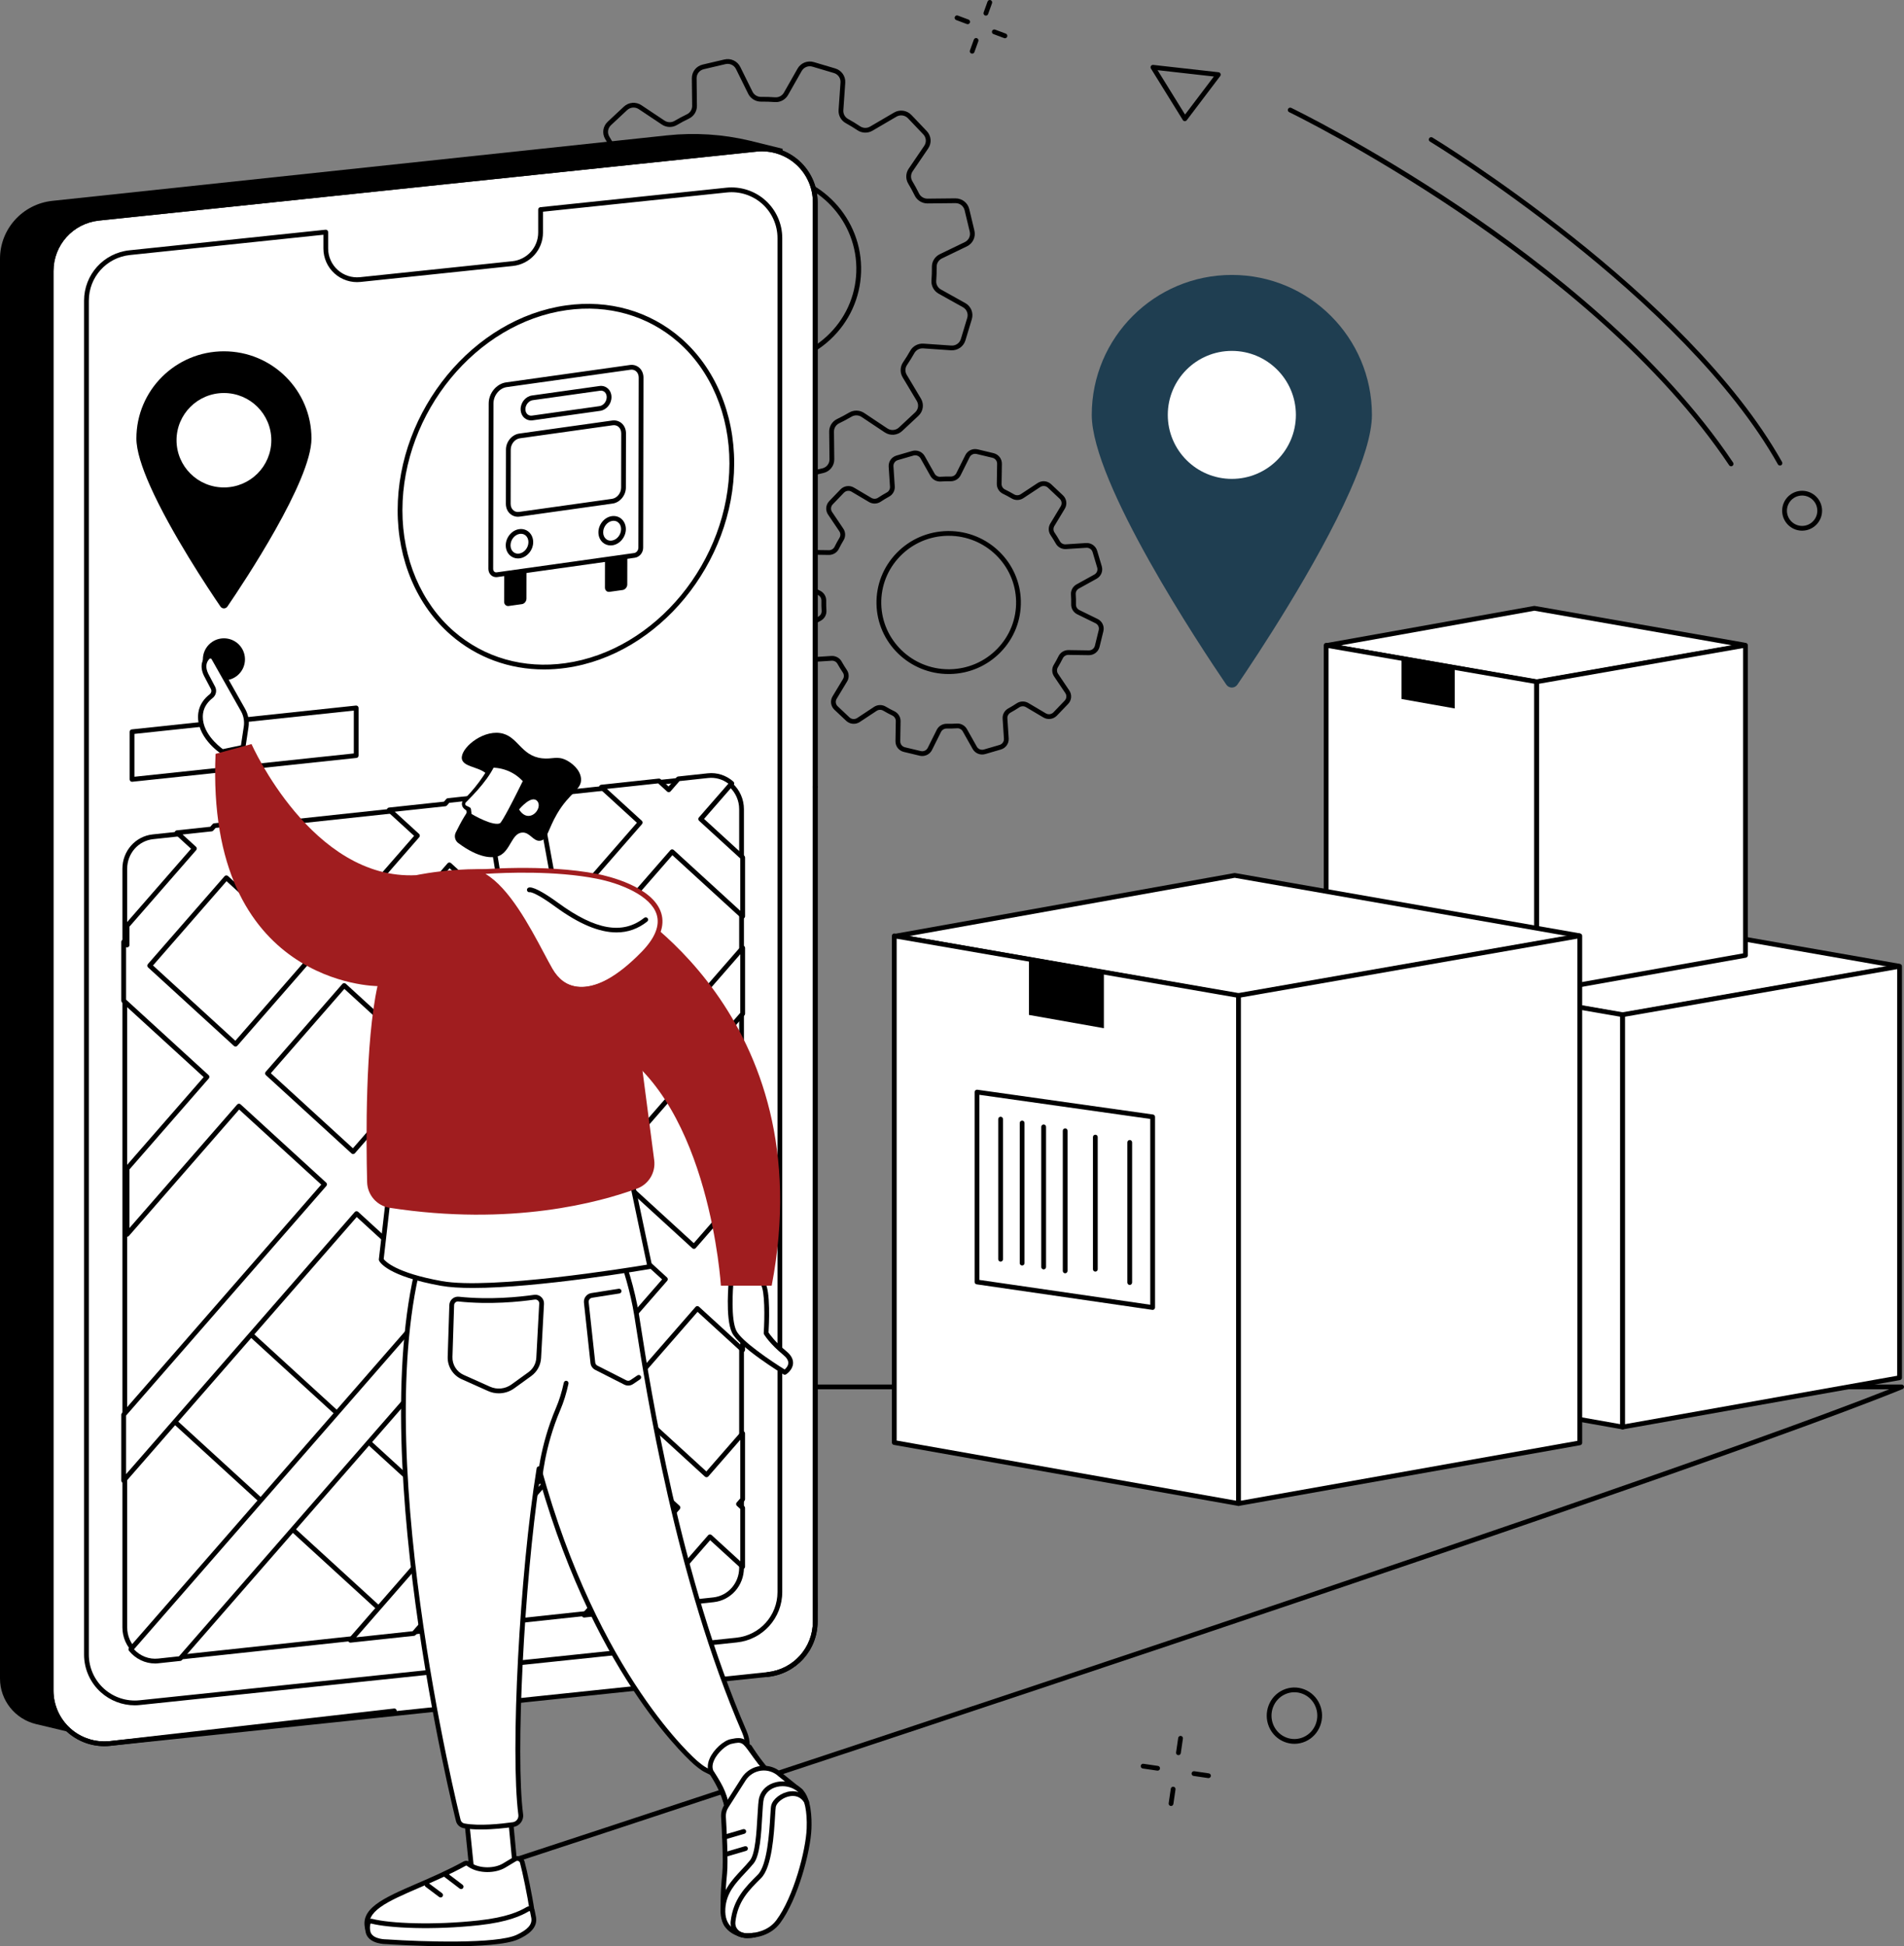<svg width="361" height="369" viewBox="0 0 361 369" fill="none" xmlns="http://www.w3.org/2000/svg">
<rect x="0" y="0" width="361" height="369" fill="#808080" stroke="none"/>
<g clip-path="url(#clip0_18_190)">
<path d="M74.339 360.705C74.149 360.705 73.971 360.584 73.909 360.394C73.832 360.156 73.961 359.902 74.198 359.825C76.537 359.061 305.449 284.328 358.208 263.393H3.71C3.46 263.393 3.258 263.192 3.258 262.942C3.258 262.692 3.46 262.49 3.71 262.49H360.548C360.764 262.49 360.95 262.643 360.992 262.855C361.034 263.067 360.919 263.279 360.719 263.359C312.39 283.011 76.854 359.908 74.48 360.682C74.434 360.697 74.385 360.705 74.339 360.705Z" fill="black"/>
<path d="M151.386 90.714C150.383 90.714 149.452 90.155 148.994 89.225L146.679 84.535C146.38 83.932 145.769 83.531 145.093 83.553C144.203 83.566 143.284 83.535 142.374 83.469C141.708 83.428 141.06 83.769 140.727 84.356L138.139 88.909C137.522 89.994 136.25 90.502 135.045 90.145L130.996 88.943C129.791 88.584 129.008 87.465 129.095 86.221L129.458 81.007C129.504 80.337 129.153 79.694 128.564 79.367C127.777 78.932 127.004 78.462 126.267 77.97C125.706 77.597 124.967 77.577 124.384 77.92L119.846 80.577C118.764 81.21 117.406 81.021 116.544 80.115L113.644 77.071C112.778 76.161 112.665 74.804 113.369 73.768L116.32 69.43C116.697 68.874 116.724 68.15 116.385 67.585C115.926 66.821 115.492 66.025 115.095 65.218C114.802 64.626 114.186 64.232 113.494 64.254L108.21 64.309C108.2 64.309 108.192 64.309 108.182 64.309C106.936 64.309 105.869 63.474 105.58 62.27L104.605 58.199C104.314 56.983 104.902 55.753 106.034 55.205L110.769 52.914C111.379 52.62 111.766 52.007 111.758 51.349C111.748 50.46 111.776 49.555 111.843 48.656C111.892 47.998 111.54 47.361 110.947 47.03L106.347 44.466C105.249 43.855 104.734 42.59 105.095 41.395L106.307 37.388C106.668 36.194 107.796 35.426 109.05 35.507L114.316 35.87C114.994 35.92 115.648 35.569 115.977 34.986C116.415 34.21 116.889 33.446 117.386 32.714C117.761 32.164 117.779 31.436 117.436 30.859L114.75 26.364C114.108 25.29 114.3 23.941 115.216 23.084L118.288 20.214C119.202 19.361 120.569 19.251 121.612 19.944L125.996 22.868C126.561 23.245 127.296 23.271 127.871 22.933C128.647 22.477 129.452 22.047 130.261 21.658C130.859 21.37 131.24 20.751 131.234 20.079L131.176 14.849C131.161 13.601 132.007 12.528 133.232 12.242L137.344 11.278C138.569 10.991 139.806 11.574 140.359 12.693L142.677 17.383C142.971 17.982 143.587 18.365 144.247 18.365C144.253 18.365 144.257 18.365 144.263 18.365C145.163 18.355 146.078 18.384 146.982 18.45C147.65 18.494 148.296 18.15 148.629 17.563L151.217 13.01C151.834 11.925 153.108 11.417 154.311 11.774L158.36 12.976C159.565 13.335 160.348 14.454 160.261 15.698L159.898 20.912C159.851 21.581 160.203 22.225 160.792 22.551C161.579 22.987 162.352 23.457 163.087 23.949C163.646 24.322 164.387 24.342 164.97 23.999L169.508 21.342C170.589 20.708 171.948 20.898 172.81 21.803L175.71 24.848C176.576 25.756 176.689 27.114 175.985 28.149L173.034 32.488C172.656 33.043 172.634 33.773 172.977 34.343C173.433 35.103 173.861 35.892 174.253 36.686C174.546 37.281 175.167 37.662 175.839 37.662C175.845 37.662 175.852 37.662 175.858 37.662L181.142 37.608C182.405 37.604 183.481 38.432 183.772 39.646L184.747 43.718C185.037 44.931 184.45 46.163 183.32 46.712L178.582 49.002C177.973 49.297 177.585 49.91 177.593 50.567C177.604 51.456 177.575 52.362 177.509 53.261C177.46 53.918 177.811 54.556 178.405 54.886L183.005 57.451C184.103 58.064 184.618 59.326 184.256 60.522L183.045 64.529C182.684 65.722 181.556 66.489 180.302 66.412L175.036 66.049C174.358 66.001 173.704 66.35 173.375 66.932C172.935 67.711 172.461 68.475 171.966 69.205C171.591 69.755 171.572 70.483 171.916 71.06L174.602 75.554C175.246 76.629 175.054 77.978 174.136 78.835L171.064 81.704C170.149 82.557 168.783 82.67 167.739 81.972L163.355 79.049C162.792 78.672 162.052 78.65 161.47 78.99C160.705 79.44 159.91 79.863 159.105 80.252C158.499 80.545 158.114 81.166 158.122 81.835L158.18 87.068C158.194 88.316 157.349 89.389 156.123 89.675L152.012 90.639C151.802 90.689 151.592 90.714 151.386 90.714ZM145.109 82.65C146.11 82.65 147.042 83.231 147.489 84.136L149.804 88.826C150.169 89.566 150.993 89.951 151.802 89.762L155.913 88.798C156.723 88.609 157.282 87.903 157.272 87.08L157.213 81.847C157.201 80.829 157.789 79.885 158.709 79.442C159.492 79.065 160.265 78.651 161.01 78.214C161.888 77.7 163.004 77.732 163.856 78.299L168.24 81.222C168.932 81.684 169.839 81.612 170.444 81.045L173.516 78.176C174.12 77.613 174.247 76.726 173.823 76.018L171.136 71.524C170.614 70.648 170.644 69.539 171.215 68.699C171.696 67.991 172.158 67.247 172.586 66.491C173.086 65.605 174.075 65.085 175.097 65.15L180.363 65.513C181.192 65.575 181.941 65.059 182.179 64.271L183.39 60.264C183.629 59.478 183.287 58.647 182.565 58.242L177.965 55.677C177.067 55.177 176.534 54.203 176.606 53.197C176.671 52.324 176.697 51.442 176.689 50.579C176.677 49.575 177.266 48.638 178.189 48.192L182.924 45.901C183.671 45.54 184.058 44.73 183.867 43.931L182.892 39.86C182.702 39.066 181.996 38.515 181.17 38.515C181.164 38.515 181.158 38.515 181.152 38.515L175.868 38.57C175.86 38.57 175.849 38.57 175.839 38.57C174.824 38.57 173.886 37.991 173.441 37.09C173.06 36.317 172.644 35.551 172.2 34.811C171.677 33.938 171.71 32.829 172.285 31.984L175.236 27.645C175.698 26.963 175.623 26.072 175.054 25.473L172.154 22.428C171.583 21.829 170.68 21.703 169.964 22.122L165.426 24.779C164.546 25.296 163.43 25.264 162.584 24.701C161.87 24.225 161.119 23.767 160.352 23.344C159.456 22.848 158.923 21.87 158.996 20.852L159.359 15.637C159.415 14.816 158.899 14.081 158.101 13.843L154.052 12.641C153.253 12.403 152.409 12.74 152.002 13.457L149.414 18.011C148.91 18.9 147.927 19.432 146.915 19.351C146.035 19.289 145.147 19.259 144.271 19.269C143.278 19.279 142.315 18.696 141.863 17.783L139.546 13.092C139.181 12.352 138.357 11.965 137.548 12.157L133.436 13.121C132.627 13.31 132.068 14.016 132.078 14.839L132.136 20.069C132.148 21.087 131.565 22.031 130.653 22.471C129.866 22.85 129.084 23.267 128.33 23.711C127.46 24.223 126.348 24.187 125.496 23.618L121.112 20.694C120.419 20.233 119.513 20.307 118.908 20.872L115.836 23.741C115.232 24.306 115.107 25.191 115.529 25.899L118.215 30.393C118.738 31.268 118.708 32.377 118.137 33.218C117.654 33.93 117.192 34.672 116.766 35.426C116.265 36.311 115.28 36.834 114.255 36.767L108.989 36.404C108.157 36.346 107.411 36.858 107.172 37.646L105.961 41.653C105.723 42.439 106.064 43.272 106.787 43.675L111.387 46.24C112.285 46.74 112.818 47.714 112.745 48.72C112.681 49.593 112.654 50.474 112.663 51.337C112.675 52.342 112.085 53.279 111.163 53.725L106.428 56.016C105.681 56.376 105.293 57.187 105.485 57.986L106.46 62.057C106.652 62.857 107.378 63.401 108.202 63.401L113.486 63.347C114.511 63.337 115.462 63.914 115.906 64.815C116.292 65.597 116.714 66.372 117.16 67.116C117.678 67.981 117.642 69.088 117.067 69.933L114.116 74.27C113.654 74.951 113.726 75.843 114.297 76.442L117.198 79.486C117.769 80.087 118.671 80.212 119.388 79.793L123.925 77.135C124.805 76.619 125.922 76.649 126.767 77.214C127.484 77.692 128.235 78.147 129 78.571C129.896 79.067 130.429 80.045 130.356 81.063L129.993 86.278C129.936 87.098 130.453 87.834 131.25 88.072L135.299 89.274C136.099 89.512 136.94 89.175 137.35 88.457L139.938 83.904C140.442 83.015 141.423 82.481 142.436 82.563C143.322 82.628 144.211 82.658 145.081 82.646C145.091 82.65 145.101 82.65 145.109 82.65ZM144.703 69.376C144.487 69.376 144.271 69.372 144.055 69.366C133.806 69.021 125.748 60.484 126.089 50.335C126.432 40.189 135.041 32.206 145.297 32.557C155.546 32.902 163.604 41.439 163.263 51.587C163.097 56.503 161.006 61.06 157.379 64.42C153.909 67.63 149.43 69.376 144.703 69.376ZM144.657 33.45C135.176 33.45 127.31 40.919 126.991 50.365C126.666 60.016 134.332 68.134 144.083 68.463C148.807 68.614 153.31 66.95 156.761 63.756C160.213 60.565 162.199 56.231 162.356 51.557C162.681 41.907 155.015 33.789 145.264 33.46C145.062 33.452 144.861 33.45 144.657 33.45Z" fill="black"/>
<path d="M174.858 143.331C174.695 143.331 174.529 143.313 174.366 143.273L171.371 142.557C170.422 142.331 169.77 141.497 169.784 140.529L169.843 136.716C169.849 136.274 169.596 135.863 169.197 135.667C168.603 135.379 168.02 135.066 167.461 134.736C167.077 134.51 166.589 134.524 166.216 134.77L163.014 136.883C162.203 137.417 161.145 137.327 160.439 136.663L158.206 134.56C157.498 133.893 157.355 132.846 157.857 132.013L159.835 128.737C160.065 128.358 160.055 127.882 159.813 127.523C159.446 126.98 159.097 126.414 158.776 125.841C158.562 125.462 158.136 125.234 157.686 125.265L153.839 125.513C152.864 125.579 151.994 124.972 151.717 124.045L150.847 121.117C150.571 120.187 150.974 119.209 151.828 118.739L155.189 116.884C155.578 116.669 155.813 116.251 155.784 115.82C155.742 115.17 155.726 114.507 155.74 113.846C155.748 113.412 155.494 113.005 155.092 112.809L151.64 111.122C150.764 110.692 150.312 109.736 150.542 108.795L151.267 105.829C151.495 104.899 152.319 104.258 153.279 104.258C153.289 104.258 153.302 104.258 153.312 104.258L157.163 104.314C157.169 104.314 157.175 104.314 157.181 104.314C157.625 104.314 158.033 104.064 158.229 103.673C158.519 103.084 158.836 102.505 159.169 101.953C159.395 101.576 159.383 101.098 159.137 100.731L157.003 97.563C156.46 96.757 156.553 95.704 157.227 95.002L159.353 92.79C160.025 92.091 161.077 91.948 161.914 92.444L165.222 94.402C165.608 94.629 166.094 94.621 166.46 94.379C167.013 94.014 167.584 93.668 168.159 93.353C168.543 93.141 168.771 92.722 168.743 92.28L168.494 88.473C168.432 87.508 169.041 86.641 169.978 86.368L172.935 85.505C173.869 85.233 174.854 85.63 175.329 86.475L177.2 89.8C177.418 90.187 177.84 90.421 178.28 90.391C178.94 90.349 179.61 90.332 180.274 90.345C180.716 90.353 181.128 90.101 181.327 89.701L183.033 86.284C183.465 85.417 184.428 84.971 185.376 85.197L188.372 85.913C189.32 86.138 189.972 86.973 189.958 87.941L189.9 91.754C189.894 92.196 190.146 92.607 190.546 92.801C191.139 93.089 191.724 93.401 192.282 93.732C192.665 93.958 193.153 93.944 193.525 93.698L196.726 91.585C197.537 91.05 198.595 91.141 199.302 91.805L201.534 93.908C202.242 94.575 202.386 95.621 201.885 96.454L199.907 99.731C199.679 100.11 199.689 100.59 199.935 100.953C200.299 101.493 200.646 102.052 200.963 102.618C201.179 103.004 201.609 103.237 202.057 103.203L205.904 102.955C206.879 102.893 207.749 103.496 208.025 104.423L208.895 107.351C209.172 108.28 208.768 109.258 207.914 109.728L204.554 111.583C204.164 111.799 203.93 112.216 203.958 112.648C204 113.299 204.015 113.963 204.003 114.624C203.994 115.058 204.249 115.465 204.65 115.66L208.102 117.348C208.978 117.778 209.43 118.733 209.2 119.675L208.475 122.641C208.247 123.571 207.424 124.214 206.461 124.214C206.451 124.214 206.441 124.214 206.429 124.214L202.578 124.158C202.146 124.145 201.71 124.402 201.514 124.799C201.221 125.388 200.904 125.966 200.571 126.519C200.345 126.894 200.357 127.374 200.603 127.739L202.737 130.906C203.28 131.713 203.189 132.766 202.513 133.467L200.388 135.677C199.715 136.377 198.664 136.52 197.826 136.024L194.518 134.066C194.132 133.838 193.644 133.85 193.273 134.094C192.728 134.453 192.162 134.796 191.591 135.111C191.204 135.324 190.972 135.748 191 136.187L191.248 139.996C191.311 140.962 190.701 141.827 189.765 142.101L186.808 142.964C185.873 143.237 184.888 142.839 184.414 141.995L182.543 138.67C182.325 138.282 181.903 138.044 181.463 138.079C180.803 138.121 180.133 138.135 179.469 138.125C179.022 138.129 178.615 138.369 178.415 138.768L176.709 142.186C176.352 142.902 175.631 143.331 174.858 143.331ZM166.867 133.673C167.233 133.673 167.598 133.768 167.921 133.959C168.46 134.278 169.021 134.578 169.592 134.854C170.307 135.201 170.761 135.937 170.749 136.728L170.69 140.541C170.682 141.083 171.05 141.549 171.583 141.678L174.578 142.394C175.115 142.523 175.658 142.271 175.902 141.783L177.608 138.365C177.961 137.655 178.699 137.21 179.487 137.222C180.127 137.234 180.772 137.22 181.406 137.177C182.187 137.129 182.946 137.54 183.332 138.228L185.203 141.553C185.471 142.029 186.026 142.253 186.555 142.097L189.512 141.234C190.039 141.081 190.382 140.595 190.346 140.055L190.098 136.246C190.045 135.457 190.461 134.701 191.155 134.318C191.706 134.016 192.251 133.685 192.774 133.338C193.432 132.903 194.298 132.882 194.98 133.286L198.288 135.244C198.763 135.524 199.358 135.443 199.736 135.048L201.861 132.836C202.238 132.445 202.289 131.856 201.986 131.406L199.853 128.239C199.411 127.583 199.388 126.722 199.796 126.047C200.117 125.517 200.422 124.96 200.702 124.393C201.048 123.696 201.774 123.25 202.559 123.25C202.569 123.25 202.58 123.25 202.59 123.25L206.441 123.307C206.447 123.307 206.453 123.307 206.459 123.307C207.002 123.307 207.468 122.946 207.595 122.423L208.32 119.457C208.449 118.931 208.195 118.397 207.704 118.157L204.253 116.469C203.536 116.118 203.082 115.386 203.098 114.604C203.11 113.969 203.096 113.329 203.056 112.704C203.005 111.926 203.421 111.176 204.118 110.791L207.478 108.936C207.957 108.672 208.183 108.125 208.029 107.605L207.159 104.677C207.004 104.155 206.513 103.814 205.964 103.852L202.117 104.1C201.32 104.149 200.563 103.742 200.178 103.056C199.873 102.512 199.54 101.973 199.189 101.455C198.747 100.8 198.726 99.939 199.136 99.261L201.114 95.984C201.395 95.521 201.314 94.936 200.918 94.563L198.686 92.46C198.286 92.085 197.689 92.032 197.229 92.337L194.027 94.45C193.367 94.885 192.504 94.908 191.823 94.508C191.286 94.192 190.723 93.889 190.152 93.611C189.438 93.264 188.983 92.528 188.995 91.738L189.054 87.925C189.062 87.382 188.695 86.917 188.162 86.788L185.167 86.072C184.63 85.943 184.087 86.195 183.842 86.683L182.137 90.101C181.782 90.81 181.047 91.24 180.258 91.244C179.618 91.232 178.972 91.248 178.338 91.288C177.555 91.337 176.798 90.927 176.413 90.24L174.542 86.915C174.273 86.439 173.718 86.215 173.189 86.37L170.232 87.233C169.705 87.387 169.362 87.873 169.399 88.413L169.647 92.22C169.699 93.008 169.288 93.762 168.597 94.144C168.044 94.448 167.493 94.781 166.962 95.132C166.308 95.563 165.446 95.583 164.764 95.178L161.456 93.22C160.984 92.94 160.388 93.02 160.009 93.416L157.883 95.628C157.506 96.019 157.456 96.608 157.758 97.057L159.892 100.225C160.334 100.88 160.356 101.741 159.948 102.417C159.627 102.947 159.323 103.504 159.042 104.07C158.693 104.778 157.936 105.222 157.155 105.214L153.304 105.157C152.753 105.141 152.278 105.512 152.151 106.04L151.426 109.006C151.297 109.533 151.552 110.067 152.042 110.307L155.494 111.995C156.21 112.345 156.664 113.077 156.648 113.86C156.636 114.497 156.65 115.134 156.691 115.759C156.741 116.538 156.325 117.29 155.629 117.673L152.268 119.528C151.79 119.792 151.564 120.338 151.717 120.859L152.587 123.787C152.742 124.307 153.237 124.648 153.782 124.611L157.629 124.363C158.42 124.313 159.183 124.72 159.565 125.4C159.874 125.95 160.211 126.495 160.564 127.019C161.002 127.668 161.022 128.527 160.61 129.207L158.632 132.483C158.352 132.947 158.432 133.532 158.828 133.905L161.06 136.008C161.46 136.383 162.058 136.433 162.518 136.131L165.717 134.018C166.062 133.788 166.466 133.673 166.867 133.673ZM179.86 127.789C172.44 127.789 166.333 121.889 166.183 114.511C166.111 110.89 167.465 107.458 169.998 104.845C172.531 102.233 175.938 100.755 179.594 100.681C179.689 100.679 179.783 100.679 179.876 100.679C187.296 100.679 193.404 106.579 193.553 113.957C193.626 117.578 192.271 121.01 189.738 123.623C187.205 126.234 183.798 127.712 180.143 127.787C180.05 127.787 179.955 127.789 179.86 127.789ZM179.878 101.58C179.789 101.58 179.703 101.58 179.614 101.582C176.199 101.651 173.016 103.032 170.65 105.472C168.284 107.909 167.021 111.111 167.089 114.491C167.229 121.379 172.933 126.886 179.862 126.886C179.951 126.886 180.038 126.886 180.127 126.884C183.542 126.815 186.725 125.434 189.09 122.994C191.456 120.556 192.72 117.352 192.651 113.975C192.512 107.087 186.808 101.58 179.878 101.58Z" fill="black"/>
<path d="M13.931 328.559C18.566 329.662 23.359 328.517 28.093 327.97L144.639 315.933C150.625 315.31 155.128 310.226 154.985 304.25L148.379 28.205L142.16 26.669C137.045 25.451 131.759 25.11 126.529 25.661L9.943 38.078C4.289 38.675 0 43.411 0 49.057V318.241C0 322.347 2.836 325.918 6.855 326.876L13.931 328.559Z" fill="black"/>
<path d="M145.529 317.473L20.838 330.547C14.88 331.172 9.692 326.504 9.692 320.52V51.396C9.692 46.236 13.594 41.907 18.731 41.368L143.421 28.294C149.38 27.669 154.567 32.337 154.567 38.322V307.445C154.569 312.605 150.667 316.933 145.529 317.473Z" fill="white"/>
<path d="M19.788 331.054C17.197 331.054 14.672 330.096 12.728 328.348C10.512 326.353 9.24 323.5 9.24 320.52V51.396C9.24 45.988 13.299 41.483 18.684 40.919L143.375 27.844C146.342 27.532 149.315 28.498 151.531 30.492C153.748 32.486 155.019 35.339 155.019 38.32V307.444C155.019 312.852 150.96 317.356 145.575 317.921L20.884 330.995C20.519 331.033 20.154 331.054 19.788 331.054ZM144.473 28.691C144.14 28.691 143.805 28.709 143.47 28.744L18.777 41.818C13.854 42.334 10.143 46.452 10.143 51.396V320.52C10.143 323.244 11.305 325.853 13.332 327.676C15.358 329.499 18.075 330.38 20.79 330.098L145.48 317.023C150.403 316.507 154.115 312.39 154.115 307.446V38.322C154.115 35.597 152.952 32.988 150.926 31.165C149.15 29.566 146.843 28.691 144.473 28.691Z" fill="black"/>
<path d="M19.791 331.054C17.195 331.054 14.672 330.096 12.728 328.348C10.512 326.353 9.24 323.5 9.24 320.52V51.396C9.24 45.988 13.299 41.483 18.684 40.919L143.375 27.844C146.342 27.532 149.315 28.498 151.531 30.492C153.748 32.486 155.019 35.339 155.019 38.32V149.221C155.019 149.471 154.817 149.673 154.567 149.673C154.317 149.673 154.115 149.471 154.115 149.221V38.32C154.115 35.595 152.952 32.986 150.926 31.163C148.899 29.341 146.181 28.459 143.468 28.742L18.777 41.818C13.854 42.334 10.143 46.452 10.143 51.396V320.52C10.143 323.244 11.305 325.853 13.332 327.676C15.358 329.499 18.075 330.38 20.79 330.098L74.716 323.918C74.962 323.885 75.188 324.067 75.217 324.315C75.245 324.563 75.067 324.787 74.819 324.815L20.889 330.995C20.523 331.033 20.156 331.054 19.791 331.054Z" fill="black"/>
<path d="M145.529 317.925C145.301 317.925 145.105 317.751 145.081 317.52C145.054 317.271 145.234 317.05 145.482 317.023C150.405 316.507 154.117 312.39 154.117 307.446V149.223C154.117 148.973 154.319 148.772 154.569 148.772C154.82 148.772 155.021 148.973 155.021 149.223V307.446C155.021 312.854 150.962 317.358 145.577 317.923C145.561 317.923 145.545 317.925 145.529 317.925Z" fill="black"/>
<path d="M147.866 45.133V301.84C147.866 306.524 144.326 310.448 139.665 310.94L26.506 322.805C21.103 323.369 16.392 319.133 16.392 313.705V56.999C16.392 52.316 19.932 48.392 24.599 47.904L61.766 44.006V47.113C61.766 50.628 64.814 53.368 68.312 53.003L97.187 49.976C100.203 49.66 102.496 47.117 102.496 44.087V39.733L137.752 36.039C143.159 35.468 147.866 39.705 147.866 45.133Z" fill="white"/>
<path d="M25.557 323.309C23.194 323.309 20.891 322.436 19.119 320.839C17.098 319.02 15.94 316.421 15.94 313.707V56.999C15.94 52.072 19.641 47.968 24.55 47.454L61.717 43.556C61.845 43.54 61.972 43.584 62.067 43.669C62.161 43.754 62.216 43.877 62.216 44.004V47.111C62.216 48.658 62.876 50.14 64.026 51.174C65.177 52.211 66.721 52.713 68.263 52.551L97.139 49.525C99.934 49.23 102.042 46.891 102.042 44.084V39.731C102.042 39.499 102.217 39.306 102.447 39.282L137.703 35.587C140.408 35.303 143.117 36.182 145.135 37.997C147.155 39.814 148.316 42.415 148.316 45.131V301.838C148.316 306.764 144.616 310.869 139.71 311.388L26.55 323.252C26.221 323.29 25.888 323.309 25.557 323.309ZM61.314 44.506L24.645 48.351C20.198 48.817 16.844 52.533 16.844 56.998V313.707C16.844 316.165 17.893 318.52 19.724 320.167C21.555 321.814 24.011 322.613 26.457 322.357L139.617 310.492C144.061 310.023 147.414 306.304 147.414 301.84V45.133C147.414 42.673 146.364 40.316 144.534 38.67C142.703 37.025 140.248 36.231 137.8 36.487L102.95 40.138V44.087C102.95 47.359 100.493 50.083 97.238 50.426L68.362 53.453C66.566 53.642 64.767 53.056 63.427 51.85C62.087 50.644 61.318 48.918 61.318 47.115V44.506H61.314Z" fill="black"/>
<path d="M135.273 303.304L30.23 314.592C26.72 314.969 23.662 312.15 23.662 308.536V164.703C23.662 161.586 25.961 158.972 28.989 158.648L134.032 147.36C137.542 146.983 140.6 149.802 140.6 153.415V297.249C140.6 300.364 138.301 302.979 135.273 303.304Z" fill="white"/>
<path d="M29.613 315.076C28.066 315.076 26.557 314.501 25.386 313.45C24.001 312.208 23.208 310.416 23.208 308.534V164.703C23.208 161.346 25.671 158.549 28.938 158.198L133.981 146.91C135.75 146.719 137.534 147.3 138.872 148.499C140.257 149.741 141.05 151.534 141.05 153.415V297.249C141.05 300.606 138.585 303.403 135.32 303.754L30.276 315.041C30.056 315.064 29.834 315.076 29.613 315.076ZM134.67 147.777C134.474 147.777 134.278 147.788 134.08 147.81L29.037 159.098C26.232 159.4 24.114 161.81 24.114 164.703V308.536C24.114 310.164 24.799 311.708 25.991 312.781C27.156 313.825 28.644 314.307 30.182 314.144L135.225 302.856C138.03 302.556 140.148 300.144 140.148 297.251V153.415C140.148 151.79 139.463 150.244 138.271 149.173C137.255 148.261 135.994 147.777 134.67 147.777Z" fill="black"/>
<path d="M76.757 309.414L31.465 268.005L45.893 251.467L91.185 292.875L76.757 309.414Z" fill="white"/>
<path d="M76.757 309.865C76.644 309.865 76.535 309.823 76.452 309.746L31.16 268.336C30.979 268.17 30.965 267.89 31.124 267.707L45.552 251.168C45.633 251.077 45.746 251.021 45.867 251.015C45.988 251.009 46.107 251.051 46.198 251.132L91.489 292.542C91.671 292.708 91.685 292.988 91.526 293.172L77.098 309.71C77.017 309.801 76.904 309.857 76.783 309.863C76.773 309.865 76.765 309.865 76.757 309.865ZM32.097 267.969L76.72 308.768L90.555 292.911L45.931 252.112L32.097 267.969Z" fill="black"/>
<path d="M127.446 161.483L140.814 173.704V162.556L132.857 155.281L138.755 148.52C137.556 147.453 135.945 146.868 134.222 147.054L128.617 147.657L126.798 149.742L124.949 148.052L114.037 149.225L121.386 155.946L106.848 172.611L90.615 157.769L96.972 150.482L84.954 151.772L84.399 152.407L73.802 153.546L79.145 158.43L64.606 175.096L48.328 160.211L52.663 155.24L40.645 156.531L40.09 157.166L33.569 157.868L36.857 160.874L24.092 175.507V179.163L23.446 178.572V189.721L39.245 204.164L24.092 221.533V234.017L45.304 209.701L61.536 224.544L23.446 268.207V280.69L67.593 230.081L83.872 244.966L24.807 312.688C26.032 314.215 27.953 315.12 30.041 314.896L34.156 314.455L89.933 250.515L106.212 265.4L66.447 310.982L78.465 309.692L112.273 270.937L128.552 285.822L110.755 306.222L122.773 304.931L134.611 291.361L140.814 297.031V285.882L140.023 285.158L140.814 284.251V271.768L133.963 279.619L117.685 264.734L132.223 248.069L140.814 255.923V244.774L137.633 241.867L140.814 238.221V225.737L131.576 236.328L115.297 221.442L129.836 204.777L140.814 214.815V203.666L135.245 198.575L140.814 192.191V179.707L129.188 193.036L112.909 178.151L127.446 161.483ZM85.204 163.971L101.436 178.814L86.898 195.481L70.665 180.639L85.204 163.971ZM28.379 183.083L42.918 166.417L59.197 181.302L44.658 197.968L28.379 183.083ZM50.715 203.507L65.254 186.841L81.486 201.684L66.948 218.349L50.715 203.507ZM73.007 223.886L87.546 207.221L103.824 222.106L89.285 238.773L73.007 223.886ZM126.164 242.528L111.625 259.195L95.347 244.31L109.885 227.643L126.164 242.528ZM123.774 199.236L109.236 215.901L92.957 201.016L107.496 184.349L123.774 199.236Z" fill="white"/>
<path d="M29.417 315.38C27.507 315.38 25.689 314.507 24.455 312.971C24.318 312.799 24.324 312.555 24.468 312.392L83.246 245.01L67.634 230.736L23.789 280.997C23.666 281.138 23.466 281.19 23.291 281.124C23.115 281.057 22.998 280.89 22.998 280.7V268.217C22.998 268.108 23.038 268.003 23.109 267.92L60.908 224.59L45.342 210.358L24.435 234.323C24.312 234.464 24.112 234.517 23.937 234.45C23.759 234.384 23.644 234.216 23.644 234.027V221.543C23.644 221.434 23.684 221.329 23.755 221.247L38.617 204.208L23.143 190.061C23.051 189.977 22.996 189.856 22.996 189.729V178.58C22.996 178.4 23.103 178.239 23.267 178.167C23.39 178.112 23.525 178.116 23.642 178.173V175.515C23.642 175.406 23.682 175.301 23.753 175.219L36.227 160.918L33.264 158.208C33.133 158.089 33.084 157.904 33.139 157.734C33.193 157.565 33.343 157.446 33.52 157.426L39.866 156.744L40.304 156.242C40.379 156.158 40.484 156.101 40.597 156.091L52.614 154.801C52.798 154.78 52.978 154.875 53.065 155.041C53.151 155.206 53.127 155.406 53.004 155.547L48.957 160.184L64.57 174.458L78.515 158.474L73.499 153.887C73.368 153.768 73.32 153.583 73.374 153.413C73.429 153.244 73.578 153.125 73.755 153.105L84.175 151.986L84.613 151.484C84.687 151.399 84.792 151.342 84.905 151.332L96.923 150.042C97.109 150.022 97.286 150.117 97.373 150.282C97.46 150.447 97.436 150.647 97.313 150.788L91.247 157.741L106.813 171.972L120.759 155.986L113.735 149.564C113.603 149.445 113.555 149.26 113.609 149.09C113.664 148.921 113.813 148.802 113.991 148.782L124.903 147.61C125.032 147.596 125.161 147.638 125.256 147.727L126.764 149.104L128.277 147.368C128.352 147.283 128.457 147.227 128.57 147.217L134.175 146.614C135.961 146.422 137.695 146.981 139.056 148.191C139.241 148.356 139.26 148.639 139.096 148.826L133.489 155.254L141.121 162.233C141.213 162.318 141.268 162.439 141.268 162.566V173.714C141.268 173.894 141.163 174.055 140.997 174.128C140.834 174.2 140.642 174.168 140.511 174.047L127.486 162.138L113.541 178.124L129.153 192.398L140.477 179.419C140.6 179.278 140.8 179.227 140.975 179.292C141.153 179.358 141.268 179.526 141.268 179.715V192.199C141.268 192.308 141.228 192.412 141.157 192.495L135.879 198.546L141.123 203.341C141.215 203.426 141.27 203.547 141.27 203.674V214.823C141.27 215.002 141.165 215.163 140.999 215.236C140.836 215.309 140.644 215.276 140.513 215.155L129.876 205.43L115.931 221.414L131.543 235.688L140.477 225.447C140.6 225.306 140.8 225.255 140.975 225.32C141.153 225.386 141.268 225.554 141.268 225.743V238.227C141.268 238.336 141.228 238.441 141.157 238.523L138.263 241.83L141.117 244.441C141.209 244.526 141.264 244.647 141.264 244.774V255.923C141.264 256.102 141.159 256.264 140.993 256.336C140.83 256.409 140.638 256.376 140.507 256.255L132.258 248.714L118.312 264.698L133.925 278.972L140.471 271.469C140.594 271.328 140.794 271.278 140.969 271.342C141.147 271.409 141.262 271.576 141.262 271.766V284.249C141.262 284.358 141.222 284.463 141.151 284.545L140.648 285.12L141.115 285.548C141.207 285.632 141.262 285.753 141.262 285.88V297.029C141.262 297.208 141.157 297.37 140.991 297.442C140.828 297.515 140.636 297.483 140.505 297.362L134.643 292.004L123.11 305.226C123.035 305.31 122.931 305.367 122.817 305.377L110.8 306.667C110.614 306.687 110.436 306.591 110.35 306.427C110.263 306.262 110.287 306.062 110.41 305.921L127.916 285.852L112.303 271.578L78.8 309.984C78.725 310.069 78.62 310.125 78.507 310.135L66.489 311.426C66.302 311.444 66.126 311.351 66.039 311.186C65.952 311.021 65.977 310.821 66.1 310.68L105.576 265.426L89.963 251.152L34.491 314.743C34.416 314.828 34.311 314.884 34.198 314.894L30.083 315.336C29.865 315.368 29.639 315.38 29.417 315.38ZM25.404 312.69C26.585 313.979 28.272 314.632 29.992 314.447L33.932 314.023L89.592 250.216C89.673 250.124 89.786 250.069 89.907 250.063C90.026 250.057 90.147 250.097 90.238 250.18L106.517 265.065C106.698 265.23 106.712 265.511 106.553 265.694L67.545 310.412L78.239 309.262L111.93 270.64C112.011 270.55 112.124 270.493 112.245 270.487C112.366 270.481 112.485 270.523 112.576 270.604L128.855 285.489C129.036 285.654 129.05 285.935 128.891 286.118L111.853 305.649L122.547 304.5L134.268 291.062C134.349 290.972 134.462 290.915 134.583 290.909C134.704 290.903 134.823 290.943 134.914 291.026L140.36 296.005V286.08L139.714 285.489C139.532 285.324 139.518 285.043 139.677 284.86L140.358 284.08V272.971L134.3 279.916C134.22 280.009 134.107 280.063 133.985 280.069C133.862 280.077 133.745 280.033 133.654 279.952L117.376 265.067C117.194 264.902 117.18 264.621 117.339 264.438L131.878 247.772C131.959 247.682 132.072 247.625 132.193 247.619C132.314 247.611 132.433 247.654 132.524 247.736L140.358 254.898V244.974L137.324 242.199C137.142 242.034 137.128 241.754 137.288 241.57L140.356 238.051V226.943L131.911 236.624C131.83 236.717 131.717 236.771 131.596 236.777C131.475 236.783 131.355 236.741 131.265 236.66L114.986 221.775C114.804 221.61 114.79 221.329 114.95 221.146L129.488 204.481C129.569 204.388 129.682 204.333 129.803 204.327C129.922 204.319 130.043 204.364 130.134 204.444L140.356 213.79V203.866L134.934 198.907C134.752 198.742 134.738 198.462 134.898 198.278L140.356 192.023V180.911L129.523 193.33C129.442 193.423 129.329 193.477 129.208 193.483C129.087 193.487 128.968 193.447 128.877 193.366L112.598 178.481C112.417 178.316 112.402 178.036 112.562 177.852L127.101 161.185C127.181 161.092 127.294 161.037 127.415 161.031C127.535 161.021 127.656 161.068 127.746 161.148L140.356 172.678V162.753L132.546 155.611C132.365 155.446 132.351 155.166 132.51 154.982L138.101 148.572C136.993 147.733 135.645 147.354 134.264 147.503L128.836 148.086L127.135 150.038C127.054 150.131 126.941 150.185 126.82 150.191C126.697 150.195 126.58 150.157 126.489 150.074L124.792 148.522L115.079 149.566L121.691 155.611C121.873 155.777 121.887 156.057 121.728 156.24L107.189 172.908C107.108 173.001 106.995 173.055 106.874 173.061C106.755 173.067 106.634 173.027 106.543 172.944L90.311 158.101C90.129 157.936 90.115 157.656 90.274 157.472L95.871 151.056L85.178 152.206L84.74 152.708C84.665 152.792 84.56 152.849 84.447 152.859L74.847 153.891L79.451 158.099C79.633 158.265 79.647 158.545 79.488 158.729L64.949 175.394C64.868 175.487 64.755 175.541 64.634 175.547C64.513 175.551 64.394 175.513 64.303 175.43L48.025 160.545C47.843 160.38 47.829 160.1 47.988 159.916L51.567 155.815L40.873 156.964L40.435 157.466C40.361 157.551 40.256 157.607 40.143 157.618L34.616 158.212L37.166 160.543C37.347 160.709 37.361 160.989 37.202 161.172L24.548 175.676V179.163C24.548 179.342 24.441 179.503 24.278 179.576C24.155 179.63 24.019 179.626 23.902 179.57V189.523L39.553 203.833C39.735 203.999 39.749 204.279 39.59 204.462L24.548 221.705V232.813L44.967 209.407C45.047 209.316 45.16 209.259 45.282 209.253C45.405 209.249 45.522 209.288 45.613 209.37L61.845 224.213C62.026 224.378 62.041 224.659 61.881 224.842L23.902 268.378V279.486L67.258 229.786C67.339 229.695 67.452 229.639 67.573 229.633C67.692 229.627 67.813 229.669 67.904 229.75L84.183 244.635C84.364 244.8 84.379 245.081 84.219 245.264L25.404 312.69ZM111.625 259.647C111.512 259.647 111.403 259.605 111.321 259.528L95.042 244.643C94.86 244.478 94.846 244.197 95.006 244.014L109.544 227.346C109.625 227.256 109.738 227.199 109.859 227.193C109.978 227.187 110.099 227.227 110.19 227.31L126.469 242.195C126.65 242.36 126.665 242.641 126.505 242.824L111.966 259.492C111.886 259.582 111.773 259.639 111.652 259.645C111.641 259.647 111.633 259.647 111.625 259.647ZM95.976 244.276L111.589 258.55L125.534 242.564L109.922 228.29L95.976 244.276ZM89.287 239.223C89.174 239.223 89.065 239.181 88.983 239.104L72.704 224.219C72.522 224.054 72.508 223.773 72.668 223.59L87.206 206.924C87.287 206.832 87.4 206.777 87.521 206.771C87.64 206.765 87.761 206.805 87.852 206.888L104.131 221.773C104.313 221.938 104.327 222.219 104.167 222.402L89.629 239.068C89.548 239.158 89.435 239.215 89.314 239.221C89.303 239.223 89.295 239.223 89.287 239.223ZM73.638 223.852L89.251 238.126L103.196 222.142L87.584 207.868L73.638 223.852ZM66.949 218.799C66.836 218.799 66.727 218.757 66.645 218.68L50.412 203.837C50.231 203.672 50.217 203.392 50.376 203.208L64.915 186.543C64.996 186.45 65.109 186.395 65.23 186.389C65.351 186.383 65.47 186.424 65.561 186.506L81.793 201.349C81.975 201.514 81.989 201.795 81.829 201.978L67.29 218.644C67.21 218.736 67.097 218.791 66.976 218.797C66.966 218.799 66.957 218.799 66.949 218.799ZM51.347 203.47L66.913 217.702L80.858 201.718L65.292 187.486L51.347 203.47ZM109.235 216.355C109.122 216.355 109.013 216.313 108.931 216.236L92.652 201.351C92.47 201.186 92.456 200.905 92.616 200.722L107.154 184.056C107.235 183.964 107.348 183.909 107.469 183.903C107.588 183.895 107.71 183.937 107.8 184.02L124.079 198.905C124.261 199.071 124.275 199.351 124.115 199.534L109.577 216.2C109.496 216.291 109.383 216.347 109.262 216.353C109.254 216.355 109.244 216.355 109.235 216.355ZM93.587 200.982L109.199 215.256L123.144 199.272L107.532 184.998L93.587 200.982ZM44.658 198.417C44.545 198.417 44.436 198.375 44.353 198.298L28.075 183.413C27.893 183.248 27.879 182.968 28.038 182.784L42.577 166.119C42.658 166.028 42.771 165.971 42.892 165.965C43.011 165.959 43.132 166 43.223 166.082L59.501 180.967C59.683 181.133 59.697 181.413 59.538 181.596L44.999 198.262C44.918 198.355 44.805 198.409 44.684 198.415C44.674 198.417 44.666 198.417 44.658 198.417ZM29.009 183.046L44.621 197.32L58.567 181.336L42.954 167.062L29.009 183.046ZM86.897 195.931C86.784 195.931 86.675 195.889 86.593 195.812L70.361 180.969C70.179 180.804 70.165 180.524 70.324 180.34L84.863 163.673C84.944 163.58 85.057 163.526 85.178 163.519C85.299 163.511 85.418 163.556 85.509 163.636L101.741 178.479C101.923 178.644 101.937 178.925 101.777 179.108L87.239 195.776C87.158 195.868 87.045 195.923 86.924 195.929C86.916 195.931 86.908 195.931 86.897 195.931ZM71.295 180.602L86.861 194.834L100.807 178.848L85.24 164.616L71.295 180.602Z" fill="black"/>
<path d="M42.457 128.991C44.661 128.991 46.448 127.206 46.448 125.004C46.448 122.803 44.661 121.018 42.457 121.018C40.253 121.018 38.467 122.803 38.467 125.004C38.467 127.206 40.253 128.991 42.457 128.991Z" fill="black"/>
<path d="M42.457 66.603C33.292 66.603 25.86 74.006 25.86 83.136C25.86 85.418 26.897 88.61 28.453 92.115C32.375 100.949 39.591 111.765 41.799 114.997C42.116 115.461 42.798 115.461 43.115 114.999C46.196 110.486 59.055 91.173 59.055 83.138C59.053 74.006 51.623 66.603 42.457 66.603Z" fill="black"/>
<path d="M42.457 92.413C47.42 92.413 51.443 88.406 51.443 83.463C51.443 78.519 47.42 74.512 42.457 74.512C37.494 74.512 33.471 78.519 33.471 83.463C33.471 88.406 37.494 92.413 42.457 92.413Z" fill="white"/>
<path d="M107.389 58.349C124.773 55.909 138.787 69.136 138.753 87.879C138.719 106.565 124.646 123.736 107.264 126.176C89.881 128.616 75.812 115.398 75.847 96.712C75.881 77.968 90.004 60.79 107.389 58.349Z" fill="white"/>
<path d="M103.162 126.92C96.56 126.92 90.391 124.664 85.469 120.381C79.048 114.795 75.376 106.167 75.395 96.71C75.429 77.778 89.754 60.369 107.326 57.901C115.456 56.76 123.197 58.969 129.119 64.123C135.546 69.715 139.221 78.375 139.203 87.881C139.169 106.782 124.866 124.162 107.324 126.626C105.923 126.823 104.535 126.92 103.162 126.92ZM107.451 58.796C90.309 61.204 76.333 78.212 76.299 96.712C76.281 105.907 79.841 114.285 86.064 119.699C91.806 124.696 99.313 126.839 107.201 125.732C124.315 123.329 138.267 106.349 138.301 87.881C138.319 78.635 134.755 70.225 128.526 64.807C122.803 59.827 115.319 57.691 107.451 58.796Z" fill="black"/>
<path d="M99.828 108.172L99.818 113.487C99.818 113.999 99.432 114.471 98.958 114.537L96.445 114.89C95.971 114.957 95.583 114.594 95.585 114.082L95.595 108.766L99.828 108.172Z" fill="black"/>
<path d="M118.94 105.49L118.93 110.805C118.93 111.317 118.54 111.789 118.066 111.856L115.553 112.208C115.079 112.275 114.695 111.912 114.697 111.4L114.707 106.085L118.94 105.49Z" fill="black"/>
<path d="M119.487 69.648C120.628 69.489 121.55 70.358 121.548 71.588L121.487 103.854C121.485 104.558 120.953 105.205 120.297 105.298L118.938 105.49L114.705 106.085L99.828 108.174L95.595 108.768L94.237 108.96C93.581 109.053 93.05 108.553 93.052 107.849L93.11 76.48C93.114 74.754 94.416 73.169 96.017 72.945L119.487 69.648Z" fill="white"/>
<path d="M94.079 109.42C93.726 109.42 93.395 109.297 93.129 109.067C92.791 108.772 92.598 108.329 92.6 107.847L92.658 76.478C92.662 74.536 94.14 72.752 95.954 72.496L119.427 69.201C120.083 69.108 120.71 69.289 121.195 69.709C121.709 70.156 122.004 70.842 122.002 71.588L121.942 103.854C121.94 104.79 121.245 105.621 120.361 105.744L94.301 109.404C94.227 109.416 94.152 109.42 94.079 109.42ZM119.552 70.096L96.079 73.391C94.695 73.584 93.564 74.972 93.562 76.48L93.504 107.849C93.504 108.073 93.581 108.262 93.722 108.385C93.843 108.492 94 108.535 94.174 108.51L120.236 104.851C120.67 104.79 121.035 104.332 121.037 103.852L121.098 71.586C121.098 71.094 120.922 70.669 120.599 70.39C120.315 70.144 119.943 70.041 119.552 70.096Z" fill="black"/>
<path d="M116.068 98.303C117.257 98.136 118.213 99.041 118.211 100.322C118.209 101.598 117.247 102.772 116.06 102.939C114.871 103.106 113.91 102.203 113.912 100.925C113.914 99.644 114.879 98.471 116.068 98.303Z" fill="white"/>
<path d="M115.775 103.409C115.224 103.409 114.705 103.219 114.292 102.858C113.761 102.397 113.456 101.691 113.458 100.923C113.46 99.428 114.602 98.051 116.003 97.854C116.681 97.759 117.329 97.944 117.828 98.378C118.359 98.84 118.664 99.547 118.662 100.32C118.66 101.812 117.519 103.187 116.12 103.383C116.005 103.403 115.89 103.409 115.775 103.409ZM116.13 98.751C115.158 98.888 114.366 99.864 114.364 100.927C114.364 101.441 114.55 101.886 114.887 102.179C115.186 102.439 115.579 102.55 115.995 102.491C116.966 102.354 117.755 101.382 117.757 100.322C117.757 99.803 117.572 99.358 117.235 99.064C116.938 98.803 116.544 98.692 116.13 98.751Z" fill="black"/>
<path d="M98.495 100.769C99.684 100.602 100.645 101.505 100.643 102.788C100.641 104.064 99.676 105.238 98.487 105.405C97.299 105.572 96.342 104.667 96.344 103.391C96.346 102.11 97.306 100.937 98.495 100.769Z" fill="white"/>
<path d="M98.205 105.877C97.654 105.877 97.137 105.687 96.723 105.328C96.192 104.867 95.89 104.161 95.89 103.391C95.892 101.897 97.032 100.519 98.431 100.324C99.113 100.227 99.759 100.414 100.26 100.85C100.79 101.312 101.095 102.02 101.093 102.79C101.091 104.282 99.949 105.657 98.548 105.855C98.433 105.869 98.318 105.877 98.205 105.877ZM98.774 101.203C98.703 101.203 98.631 101.207 98.558 101.217C97.587 101.354 96.798 102.328 96.796 103.391C96.796 103.905 96.982 104.35 97.319 104.645C97.617 104.903 98.009 105.014 98.425 104.955C99.398 104.818 100.189 103.844 100.191 102.784C100.191 102.268 100.005 101.822 99.668 101.528C99.42 101.316 99.109 101.203 98.774 101.203Z" fill="black"/>
<path d="M116.126 80.176C117.293 80.013 118.239 80.898 118.237 82.16L118.219 92.45C118.217 93.712 117.267 94.863 116.1 95.027L98.481 97.501C97.31 97.664 96.364 96.779 96.366 95.519L96.384 85.229C96.386 83.967 97.337 82.815 98.507 82.65L116.126 80.176Z" fill="white"/>
<path d="M98.201 97.973C97.653 97.973 97.143 97.785 96.733 97.428C96.21 96.972 95.91 96.275 95.912 95.517L95.93 85.227C95.932 83.753 97.06 82.398 98.443 82.202L116.062 79.728C116.73 79.634 117.372 79.819 117.866 80.246C118.391 80.702 118.69 81.4 118.688 82.158L118.667 92.448C118.665 93.922 117.539 95.277 116.158 95.47L98.54 97.944C98.429 97.965 98.314 97.973 98.201 97.973ZM116.189 80.624L98.57 83.098C97.615 83.233 96.838 84.189 96.836 85.229L96.818 95.519C96.818 96.023 96.998 96.46 97.329 96.747C97.621 97.001 98.007 97.11 98.416 97.053L116.035 94.579C116.988 94.446 117.763 93.49 117.765 92.448L117.785 82.158C117.785 81.654 117.604 81.216 117.273 80.928C116.98 80.676 116.596 80.565 116.189 80.624Z" fill="black"/>
<path d="M113.72 73.633C114.697 73.496 115.487 74.24 115.485 75.29C115.483 76.345 114.691 77.311 113.714 77.448L100.93 79.242C99.953 79.379 99.163 78.635 99.165 77.581C99.168 76.53 99.959 75.564 100.936 75.427L113.72 73.633Z" fill="white"/>
<path d="M100.697 79.71C100.225 79.71 99.781 79.547 99.428 79.238C98.974 78.843 98.713 78.238 98.713 77.579C98.715 76.29 99.664 75.149 100.873 74.98L113.658 73.185C114.241 73.102 114.796 73.264 115.224 73.637C115.678 74.032 115.939 74.635 115.937 75.292C115.935 76.583 114.986 77.726 113.777 77.895L100.992 79.69C100.893 79.704 100.794 79.71 100.697 79.71ZM113.783 74.078L100.998 75.873C100.251 75.978 99.618 76.76 99.616 77.581C99.616 77.982 99.759 78.329 100.019 78.557C100.245 78.754 100.546 78.839 100.865 78.795L113.65 77C114.411 76.893 115.03 76.125 115.03 75.288C115.03 74.889 114.889 74.542 114.629 74.316C114.401 74.119 114.1 74.032 113.783 74.078Z" fill="black"/>
<path d="M25.037 148.219C24.926 148.219 24.819 148.179 24.734 148.102C24.639 148.017 24.584 147.894 24.584 147.767V138.734C24.584 138.502 24.758 138.308 24.988 138.284L67.486 133.768C67.615 133.753 67.74 133.796 67.835 133.88C67.93 133.965 67.985 134.088 67.985 134.215V143.249C67.985 143.481 67.811 143.674 67.581 143.698L25.083 148.215C25.069 148.219 25.053 148.219 25.037 148.219ZM25.489 139.141V147.265L67.082 142.845V134.721L25.489 139.141Z" fill="black"/>
<path d="M254.905 183.242L307.665 192.457L359.92 183.31C360.009 183.294 360.009 183.165 359.92 183.149L307.068 173.904L254.905 183.242Z" fill="white"/>
<path d="M307.665 192.908C307.639 192.908 307.612 192.906 307.586 192.902L254.827 183.687C254.611 183.649 254.453 183.462 254.453 183.244C254.453 183.024 254.611 182.836 254.827 182.798L306.989 173.46C307.041 173.45 307.094 173.45 307.146 173.46L359.999 182.705C360.255 182.752 360.441 182.972 360.441 183.232C360.441 183.49 360.255 183.712 360.001 183.756L307.746 192.902C307.717 192.906 307.691 192.908 307.665 192.908ZM257.499 183.236L307.665 191.997L357.758 183.23L307.067 174.362L257.499 183.236Z" fill="black"/>
<path d="M307.655 270.548V192.38L254.688 183.209V261.163L307.655 270.548Z" fill="white"/>
<path d="M307.655 270.999C307.629 270.999 307.603 270.997 307.576 270.991L254.609 261.607C254.393 261.569 254.235 261.381 254.235 261.163V183.209C254.235 183.076 254.294 182.949 254.397 182.865C254.5 182.778 254.631 182.742 254.766 182.766L307.734 191.936C307.95 191.975 308.109 192.162 308.109 192.382V270.55C308.109 270.683 308.051 270.81 307.948 270.896C307.863 270.963 307.76 270.999 307.655 270.999ZM255.14 260.784L307.203 270.009V192.761L255.14 183.748V260.784Z" fill="black"/>
<path d="M307.655 270.548V192.38L360.163 183.197V261.208L307.655 270.548Z" fill="white"/>
<path d="M307.655 270.999C307.55 270.999 307.447 270.963 307.365 270.894C307.262 270.808 307.203 270.683 307.203 270.548V192.38C307.203 192.16 307.361 191.973 307.577 191.934L360.084 182.752C360.215 182.73 360.35 182.766 360.453 182.851C360.556 182.937 360.615 183.062 360.615 183.195V261.206C360.615 261.423 360.457 261.611 360.241 261.649L307.734 270.989C307.708 270.997 307.681 270.999 307.655 270.999ZM308.107 192.759V270.009L359.711 260.831V183.736L308.107 192.759Z" fill="black"/>
<path d="M251.604 122.365L291.369 129.309L330.69 122.427C330.77 122.413 330.77 122.298 330.69 122.284L290.918 115.328L251.604 122.365Z" fill="white"/>
<path d="M291.369 129.761C291.342 129.761 291.316 129.759 291.29 129.755L251.525 122.81C251.309 122.772 251.151 122.585 251.151 122.367C251.151 122.147 251.309 121.96 251.523 121.921L290.838 114.884C290.89 114.874 290.943 114.874 290.995 114.884L330.766 121.841C331.019 121.885 331.2 122.103 331.2 122.359C331.2 122.615 331.017 122.831 330.764 122.873L291.445 129.755C291.421 129.759 291.395 129.761 291.369 129.761ZM254.197 122.359L291.369 128.85L328.479 122.355L290.918 115.785L254.197 122.359Z" fill="black"/>
<path d="M291.36 188.168V129.253L251.44 122.341V181.094L291.36 188.168Z" fill="white"/>
<path d="M275.823 134.316V126.716L265.732 124.97V132.527L275.823 134.316Z" fill="black"/>
<path d="M291.36 188.619C291.334 188.619 291.308 188.617 291.282 188.613L251.361 181.54C251.145 181.502 250.988 181.314 250.988 181.094V122.341C250.988 122.208 251.046 122.08 251.149 121.996C251.252 121.909 251.385 121.873 251.519 121.897L291.439 128.809C291.655 128.847 291.815 129.035 291.815 129.255V188.17C291.815 188.303 291.756 188.43 291.653 188.517C291.568 188.581 291.465 188.619 291.36 188.619ZM251.892 180.715L290.908 187.627V129.632L251.892 122.877V180.715Z" fill="black"/>
<path d="M291.36 188.168V129.253L330.936 122.333V181.129L291.36 188.168Z" fill="white"/>
<path d="M291.36 188.619C291.255 188.619 291.152 188.583 291.07 188.515C290.967 188.428 290.908 188.303 290.908 188.168V129.253C290.908 129.033 291.066 128.845 291.282 128.807L330.857 121.887C330.988 121.863 331.123 121.901 331.226 121.986C331.329 122.072 331.388 122.197 331.388 122.331V181.127C331.388 181.344 331.23 181.532 331.014 181.57L291.439 188.609C291.413 188.617 291.387 188.619 291.36 188.619ZM291.812 129.632V187.629L330.484 180.751V122.869L291.812 129.632Z" fill="black"/>
<path d="M169.825 177.473L234.838 188.827L299.333 177.539C299.424 177.523 299.424 177.392 299.333 177.376L234.102 165.965L169.825 177.473Z" fill="white"/>
<path d="M234.84 189.279C234.814 189.279 234.788 189.277 234.762 189.273L169.746 177.918C169.53 177.88 169.373 177.693 169.373 177.475C169.373 177.255 169.53 177.068 169.746 177.029L234.023 165.524C234.075 165.514 234.128 165.514 234.18 165.524L299.41 176.934C299.666 176.979 299.852 177.201 299.852 177.461C299.852 177.721 299.666 177.943 299.41 177.987L234.917 189.275C234.893 189.277 234.867 189.279 234.84 189.279ZM172.418 177.467L234.838 188.367L297.175 177.457L234.102 166.423L172.418 177.467Z" fill="black"/>
<path d="M234.826 285.057V188.732L169.558 177.432V273.493L234.826 285.057Z" fill="white"/>
<path d="M209.299 194.939V184.234L195.085 181.774V192.42L209.299 194.939Z" fill="black"/>
<path d="M234.826 285.509C234.8 285.509 234.774 285.507 234.747 285.501L169.477 273.937C169.261 273.899 169.104 273.711 169.104 273.494V177.433C169.104 177.299 169.163 177.172 169.265 177.088C169.368 177.001 169.5 176.965 169.635 176.989L234.905 188.289C235.121 188.327 235.28 188.515 235.28 188.734V285.06C235.28 285.193 235.222 285.32 235.119 285.406C235.036 285.473 234.933 285.509 234.826 285.509ZM170.01 273.114L234.376 284.519V189.113L170.01 177.969V273.114Z" fill="black"/>
<path d="M234.826 285.057V188.732L299.531 177.418V273.55L234.826 285.057Z" fill="white"/>
<path d="M234.826 285.509C234.721 285.509 234.618 285.473 234.535 285.404C234.433 285.318 234.374 285.193 234.374 285.057V188.732C234.374 188.513 234.531 188.325 234.747 188.287L299.45 176.973C299.581 176.949 299.717 176.987 299.82 177.072C299.922 177.158 299.981 177.283 299.981 177.418V273.55C299.981 273.768 299.824 273.955 299.608 273.994L234.905 285.501C234.881 285.507 234.852 285.509 234.826 285.509ZM235.278 189.111V284.517L299.077 273.169V177.955L235.278 189.111Z" fill="black"/>
<path d="M218.543 248.339C218.521 248.339 218.501 248.337 218.479 248.335L185.175 243.498C184.953 243.465 184.787 243.276 184.787 243.05V207.047C184.787 206.916 184.844 206.791 184.943 206.706C185.041 206.622 185.173 206.581 185.302 206.6L218.606 211.302C218.828 211.334 218.995 211.524 218.995 211.749V247.887C218.995 248.018 218.939 248.143 218.84 248.228C218.757 248.301 218.652 248.339 218.543 248.339ZM185.691 242.659L218.091 247.365V212.141L185.691 207.565V242.659Z" fill="black"/>
<path d="M189.718 239.195C189.468 239.195 189.266 238.993 189.266 238.743V212.171C189.266 211.921 189.468 211.719 189.718 211.719C189.969 211.719 190.17 211.921 190.17 212.171V238.743C190.17 238.991 189.967 239.195 189.718 239.195Z" fill="black"/>
<path d="M193.797 239.931C193.547 239.931 193.345 239.729 193.345 239.479V212.905C193.345 212.655 193.547 212.453 193.797 212.453C194.048 212.453 194.249 212.655 194.249 212.905V239.479C194.249 239.729 194.048 239.931 193.797 239.931Z" fill="black"/>
<path d="M197.877 240.667C197.627 240.667 197.425 240.465 197.425 240.215V213.641C197.425 213.391 197.627 213.189 197.877 213.189C198.127 213.189 198.329 213.391 198.329 213.641V240.215C198.329 240.465 198.127 240.667 197.877 240.667Z" fill="black"/>
<path d="M201.958 241.403C201.708 241.403 201.506 241.201 201.506 240.951V214.379C201.506 214.129 201.708 213.927 201.958 213.927C202.208 213.927 202.41 214.129 202.41 214.379V240.951C202.41 241.199 202.206 241.403 201.958 241.403Z" fill="black"/>
<path d="M207.676 241.086C207.426 241.086 207.224 240.884 207.224 240.634V215.581C207.224 215.331 207.426 215.129 207.676 215.129C207.927 215.129 208.128 215.331 208.128 215.581V240.634C208.128 240.884 207.925 241.086 207.676 241.086Z" fill="black"/>
<path d="M214.198 243.611C213.947 243.611 213.746 243.409 213.746 243.159V216.585C213.746 216.335 213.947 216.133 214.198 216.133C214.448 216.133 214.65 216.335 214.65 216.585V243.159C214.65 243.409 214.448 243.611 214.198 243.611Z" fill="black"/>
<path d="M206.998 78.659C206.998 91.558 227.576 122.558 232.507 129.799C233.014 130.543 234.106 130.541 234.612 129.797C238.144 124.611 249.694 107.25 255.969 93.071C258.46 87.445 260.119 82.321 260.119 78.657C260.119 64.002 248.226 52.124 233.559 52.124C218.889 52.126 206.998 64.006 206.998 78.659Z" fill="#1F3E51"/>
<path d="M233.558 90.792C240.266 90.792 245.703 85.36 245.703 78.659C245.703 71.959 240.266 66.527 233.558 66.527C226.851 66.527 221.414 71.959 221.414 78.659C221.414 85.36 226.851 90.792 233.558 90.792Z" fill="white"/>
<path d="M96.588 342.599L97.918 356.704C97.962 357.101 97.696 357.464 97.345 357.486L90.335 357.92C90.032 357.938 89.772 357.696 89.729 357.355L88.427 344.537L96.588 342.599Z" fill="white"/>
<path d="M90.3 358.374C89.784 358.374 89.352 357.97 89.281 357.412L87.977 344.584C87.955 344.358 88.102 344.15 88.323 344.1L96.485 342.162C96.612 342.13 96.745 342.158 96.852 342.234C96.959 342.311 97.026 342.428 97.04 342.559L98.37 356.664C98.406 356.984 98.308 357.317 98.1 357.565C97.912 357.789 97.654 357.922 97.373 357.94L90.363 358.374C90.341 358.372 90.321 358.374 90.3 358.374ZM88.916 344.886L90.179 357.311C90.192 357.41 90.254 357.462 90.307 357.47L97.319 357.037C97.359 357.035 97.391 357.002 97.407 356.982C97.456 356.924 97.48 356.839 97.47 356.754L96.188 343.158L88.916 344.886Z" fill="black"/>
<path d="M99.024 353.052C99.49 354.718 100.471 359.414 100.881 362.237C101.139 364.009 100.017 365.687 98.301 366.149C93.451 367.459 81.855 367.403 72.201 367.828C71.541 367.857 70.322 367.536 69.779 365.935C67.942 360.507 78.089 358.827 88.118 353.308C88.316 353.2 88.556 353.21 88.738 353.341C88.853 353.423 89 353.524 89.174 353.633C90.918 354.742 93.818 354.744 95.591 353.679L97.591 352.478C98.142 352.151 98.85 352.433 99.024 353.052Z" fill="white"/>
<path d="M72.118 368.284C71.164 368.284 69.904 367.714 69.353 366.082C67.94 361.906 72.629 359.878 79.12 357.069C81.819 355.901 84.879 354.577 87.902 352.913C88.256 352.72 88.677 352.742 89.002 352.974C89.114 353.052 89.253 353.149 89.418 353.254C91.001 354.26 93.722 354.278 95.359 353.294L97.359 352.093C97.742 351.863 98.201 351.824 98.614 351.99C99.03 352.155 99.337 352.498 99.458 352.931C99.94 354.659 100.917 359.358 101.327 362.172C101.616 364.163 100.366 366.06 98.418 366.586C94.759 367.574 87.527 367.79 79.871 368.018C77.324 368.095 74.69 368.173 72.219 368.282C72.187 368.284 72.153 368.284 72.118 368.284ZM88.407 353.689C88.385 353.689 88.361 353.696 88.338 353.708C85.278 355.391 82.196 356.724 79.48 357.9C73.432 360.517 69.062 362.406 70.209 365.794C70.74 367.363 71.947 367.385 72.183 367.381C74.659 367.272 77.298 367.193 79.847 367.117C87.448 366.891 94.628 366.675 98.184 365.715C99.69 365.308 100.657 363.842 100.435 362.304C100.041 359.594 99.06 354.863 98.59 353.175C98.546 353.016 98.433 352.891 98.283 352.831C98.134 352.772 97.966 352.784 97.827 352.869L95.827 354.071C93.895 355.23 90.805 355.206 88.934 354.018C88.752 353.903 88.599 353.798 88.478 353.712C88.456 353.696 88.431 353.689 88.407 353.689Z" fill="black"/>
<path d="M101.174 363.518C101.184 363.566 101.19 363.6 101.192 363.616C101.45 365.389 99.765 366.478 98.154 367.234C93.375 369.474 74.074 368.19 73.33 368.139C73.314 368.137 73.303 368.137 73.289 368.137C73.049 368.141 70.599 368.141 69.892 366.619C69.805 366.429 69.751 366.165 69.717 365.915C69.662 365.508 69.69 365.094 69.781 364.693C69.854 364.366 70.177 364.163 70.498 364.245C74.081 365.161 82.445 365.465 90.805 364.544C96.362 363.933 98.776 362.721 100.064 361.953C100.415 361.743 100.865 361.947 100.944 362.35C101.01 362.689 101.091 363.1 101.174 363.518Z" fill="white"/>
<path d="M85.43 369C79.453 369 73.737 368.619 73.299 368.591C72.986 368.587 70.304 368.583 69.482 366.81C69.385 366.603 69.317 366.33 69.27 365.975C69.212 365.532 69.236 365.068 69.341 364.596C69.404 364.316 69.573 364.078 69.815 363.929C70.056 363.782 70.338 363.739 70.611 363.808C73.931 364.657 82.12 365.046 90.757 364.096C96.077 363.511 98.485 362.372 99.833 361.566C100.122 361.392 100.479 361.37 100.786 361.507C101.097 361.644 101.321 361.927 101.388 362.263L101.618 363.431C101.63 363.491 101.638 363.534 101.64 363.552C101.951 365.687 99.91 366.909 98.348 367.641C96.069 368.71 90.65 369 85.43 369ZM73.285 367.687C73.299 367.687 73.346 367.687 73.356 367.689C80.234 368.157 94.222 368.581 97.962 366.824C100.06 365.84 100.917 364.87 100.744 363.681L100.73 363.606L100.5 362.441C100.487 362.374 100.443 362.346 100.417 362.336C100.389 362.322 100.344 362.314 100.294 362.344C98.873 363.193 96.348 364.393 90.851 364.998C82.11 365.957 73.782 365.554 70.383 364.687C70.34 364.677 70.306 364.689 70.284 364.701C70.263 364.713 70.231 364.741 70.219 364.796C70.136 365.165 70.118 365.522 70.162 365.859C70.207 366.197 70.267 366.363 70.3 366.431C70.891 367.708 73.176 367.683 73.279 367.687C73.283 367.687 73.283 367.687 73.285 367.687Z" fill="black"/>
<path d="M87.432 358.15C87.338 358.15 87.241 358.12 87.158 358.057L84.229 355.829C84.031 355.678 83.993 355.395 84.144 355.196C84.296 354.998 84.578 354.96 84.778 355.109L87.707 357.337C87.905 357.488 87.943 357.771 87.792 357.97C87.703 358.087 87.568 358.15 87.432 358.15Z" fill="black"/>
<path d="M83.541 359.743C83.446 359.743 83.351 359.712 83.27 359.652L80.709 357.732C80.509 357.583 80.469 357.299 80.618 357.099C80.767 356.9 81.052 356.859 81.252 357.008L83.813 358.928C84.013 359.077 84.053 359.362 83.904 359.561C83.815 359.68 83.678 359.743 83.541 359.743Z" fill="black"/>
<path d="M114.32 229.73C114.32 229.73 119.105 239.298 120.716 249.375C122.216 258.76 127.726 297.396 141.157 328.388C142.679 331.9 140.92 335.558 137.176 336.373C135.679 336.699 135.051 336.165 133.753 335.536C133.085 335.211 131.977 334.251 131.977 334.251C131.977 334.251 108.202 314.4 98.507 262.317C92.272 228.816 93.31 231.474 93.31 231.474L114.32 229.73Z" fill="white"/>
<path d="M107.645 234.107C107.645 234.107 110.436 252.289 105.156 265.74C100.08 278.674 96.838 329.38 98.731 344.029C98.85 344.95 98.211 345.793 97.29 345.922C94.981 346.247 90.817 346.687 87.969 346.154C87.444 346.055 87.025 345.672 86.893 345.156C85.012 337.724 69.42 270.539 80.414 236.11L107.645 234.107Z" fill="white"/>
<path d="M102.308 281.376C102.3 281.376 102.29 281.376 102.28 281.376C102.032 281.362 101.84 281.148 101.856 280.898C101.86 280.831 102.284 274.248 105.414 266.928C106.02 265.515 106.521 263.904 106.9 262.139C106.952 261.895 107.193 261.74 107.437 261.792C107.681 261.845 107.837 262.085 107.784 262.329C107.39 264.15 106.874 265.815 106.246 267.283C103.176 274.459 102.762 280.886 102.758 280.95C102.746 281.19 102.546 281.376 102.308 281.376Z" fill="black"/>
<path d="M94.573 264.16C93.885 264.16 93.193 264.019 92.545 263.728L87.551 261.494C85.872 260.742 84.822 259.07 84.883 257.231L85.196 247.414C85.21 246.962 85.414 246.534 85.755 246.238C86.096 245.942 86.552 245.796 87.002 245.847C92.928 246.474 98.489 245.889 101.277 245.488C101.763 245.417 102.251 245.567 102.613 245.897C102.974 246.228 103.168 246.698 103.142 247.188L102.589 257.469C102.514 258.836 101.836 260.081 100.726 260.883L97.492 263.22C96.63 263.841 95.605 264.16 94.573 264.16ZM86.827 246.742C86.651 246.742 86.484 246.805 86.348 246.922C86.195 247.055 86.106 247.24 86.1 247.444L85.787 257.262C85.741 258.732 86.578 260.07 87.923 260.671L92.916 262.905C94.238 263.498 95.788 263.337 96.961 262.49L100.195 260.153C101.083 259.512 101.626 258.516 101.684 257.423L102.237 247.141C102.249 246.924 102.163 246.714 102.001 246.567C101.84 246.419 101.622 246.355 101.404 246.383C98.574 246.792 92.928 247.385 86.905 246.748C86.879 246.742 86.853 246.742 86.827 246.742Z" fill="black"/>
<path d="M119.112 262.688C118.853 262.688 118.595 262.627 118.355 262.506L112.857 259.716C112.354 259.459 112.017 258.974 111.956 258.413L110.717 246.976C110.62 246.091 111.236 245.292 112.116 245.155L117.311 244.337C117.555 244.296 117.79 244.466 117.828 244.712C117.866 244.958 117.699 245.189 117.453 245.228L112.255 246.046C111.851 246.109 111.573 246.474 111.615 246.877L112.855 258.314C112.883 258.57 113.036 258.792 113.264 258.909L118.765 261.7C119.017 261.829 119.316 261.805 119.548 261.643L120.856 260.76C121.064 260.619 121.344 260.675 121.483 260.881C121.623 261.087 121.568 261.369 121.362 261.508L120.062 262.387C119.78 262.585 119.447 262.688 119.112 262.688Z" fill="black"/>
<path d="M91.176 346.852C90.012 346.852 88.873 346.781 87.886 346.598C87.188 346.467 86.627 345.945 86.455 345.267C86.272 344.543 68.302 272.556 79.984 235.973C80.041 235.797 80.198 235.672 80.382 235.66L93.169 234.72C92.626 231.131 92.719 231.105 93.15 230.99C93.241 230.966 93.348 230.968 93.449 231.01L114.281 229.282C114.463 229.266 114.641 229.365 114.723 229.53C114.772 229.627 119.56 239.275 121.16 249.307C121.247 249.849 121.348 250.491 121.461 251.222C123.31 263.055 128.937 299.063 141.569 328.21C142.366 330.049 142.342 332.044 141.502 333.679C140.676 335.288 139.173 336.403 137.269 336.816C135.85 337.123 135.087 336.73 134.121 336.232C133.943 336.141 133.757 336.044 133.553 335.945C132.839 335.598 131.725 334.637 131.678 334.596C131.499 334.447 113.286 318.895 102.32 280.583C99.365 300.39 97.726 332.723 99.18 343.975C99.329 345.134 98.509 346.211 97.353 346.372C95.843 346.582 93.463 346.852 91.176 346.852ZM80.755 236.537C69.339 272.969 87.152 344.325 87.333 345.045C87.42 345.388 87.697 345.644 88.054 345.711C90.853 346.235 95.003 345.787 97.228 345.475C97.898 345.38 98.37 344.759 98.283 344.087C96.741 332.146 98.522 298.37 101.747 278.379C101.781 278.17 101.957 278.012 102.169 278C102.381 277.982 102.572 278.127 102.629 278.333C113.44 317.812 132.078 333.751 132.266 333.907C132.568 334.169 133.446 334.887 133.949 335.131C134.161 335.234 134.355 335.332 134.536 335.427C135.467 335.907 135.979 336.171 137.078 335.931C138.71 335.576 139.996 334.629 140.697 333.266C141.413 331.872 141.427 330.16 140.739 328.569C128.063 299.318 122.422 263.222 120.567 251.362C120.452 250.632 120.353 249.99 120.266 249.448C118.835 240.491 114.828 231.837 114.045 230.206L93.707 231.893C93.742 232.315 93.847 233.202 94.133 235.065C94.154 235.19 94.119 235.317 94.041 235.414C93.962 235.513 93.847 235.573 93.72 235.583L80.755 236.537Z" fill="black"/>
<path d="M138.181 343.954C137.317 340.008 136.958 339.2 135 336.181C133.545 333.937 136.92 330.453 138.666 330.16C141.574 329.507 141.124 330.438 144.541 334.655L147.214 337.82C147.214 337.82 138.938 347.404 138.181 343.954Z" fill="white"/>
<path d="M138.961 345.15C138.854 345.15 138.753 345.138 138.658 345.114C138.327 345.029 137.901 344.777 137.741 344.051C136.874 340.089 136.508 339.335 134.623 336.427C134.074 335.582 134.052 334.53 134.556 333.382C135.301 331.693 137.225 329.944 138.591 329.715C141.042 329.164 141.488 329.781 142.961 331.822C143.446 332.493 144.049 333.328 144.893 334.368L147.559 337.526C147.702 337.696 147.7 337.944 147.555 338.113C146.507 339.329 141.354 345.15 138.961 345.15ZM138.623 343.858C138.696 344.192 138.829 344.227 138.88 344.239C140.083 344.545 144.035 340.756 146.618 337.814L144.196 334.945C143.33 333.876 142.719 333.032 142.228 332.35C140.777 330.34 140.658 330.174 138.767 330.6C137.776 330.767 136.064 332.205 135.384 333.745C135.002 334.612 135 335.348 135.382 335.935C137.402 339.055 137.766 339.942 138.623 343.858Z" fill="black"/>
<path d="M138.961 345.15C138.854 345.15 138.753 345.138 138.658 345.114C138.327 345.029 137.901 344.777 137.742 344.051C136.993 340.629 136.101 338.797 134.619 336.421C134.488 336.209 134.553 335.931 134.764 335.798C134.976 335.667 135.255 335.732 135.388 335.943C136.926 338.407 137.851 340.309 138.628 343.86C138.7 344.194 138.834 344.229 138.884 344.241C140.085 344.543 144.037 340.76 146.621 337.819L144.336 335.135C143.313 333.872 142.217 332.219 141.73 331.439C141.597 331.227 141.661 330.949 141.873 330.816C142.085 330.685 142.364 330.749 142.497 330.961C142.941 331.671 144.041 333.336 145.032 334.558L147.561 337.53C147.707 337.7 147.705 337.95 147.559 338.117C146.508 339.329 141.355 345.15 138.961 345.15Z" fill="black"/>
<path d="M137.695 342.478L140.983 337.322C142.517 334.917 145.866 334.502 147.941 336.461L151.868 339.635C151.868 339.635 152.648 341.851 152.44 343.295C152.167 345.174 151.612 347.856 150.494 350.524C148.772 354.629 143.95 362.9 142.233 365.806C141.873 366.415 140.955 367.028 140.305 366.752C139.532 366.423 138.727 365.82 137.945 365.114C136.736 364.022 137.041 358.809 137.402 355.176C137.633 352.847 137.324 346.921 137.178 344.477C137.132 343.771 137.314 343.073 137.695 342.478Z" fill="white"/>
<path d="M140.654 367.27C140.475 367.27 140.297 367.238 140.125 367.165C139.383 366.849 138.569 366.286 137.639 365.447C137.249 365.096 136.066 364.026 136.948 355.129C137.176 352.833 136.868 346.933 136.722 344.503C136.674 343.7 136.88 342.916 137.312 342.236L140.6 337.081C141.403 335.82 142.717 334.992 144.201 334.808C145.686 334.625 147.16 335.108 148.248 336.135L152.149 339.284C152.214 339.337 152.264 339.407 152.29 339.486C152.325 339.581 153.104 341.825 152.882 343.36C152.615 345.19 152.058 347.951 150.906 350.699C149.198 354.768 144.54 362.781 142.616 366.038C142.273 366.619 141.454 367.27 140.654 367.27ZM137.695 342.478L138.077 342.72C137.746 343.239 137.59 343.837 137.627 344.448C137.772 346.9 138.083 352.857 137.849 355.218C137.092 362.838 137.875 364.441 138.246 364.778C139.1 365.55 139.831 366.058 140.481 366.334C140.856 366.496 141.567 366.042 141.843 365.576C143.757 362.336 148.391 354.365 150.078 350.348C151.194 347.689 151.735 345.009 151.994 343.229C152.159 342.091 151.634 340.367 151.483 339.901L147.658 336.81C146.742 335.947 145.533 335.548 144.316 335.701C143.099 335.853 142.025 336.53 141.365 337.562L138.077 342.718L137.695 342.478Z" fill="black"/>
<path d="M137.396 348.745C137.201 348.745 137.021 348.618 136.962 348.421C136.892 348.181 137.029 347.931 137.269 347.86L140.89 346.796C141.128 346.723 141.381 346.862 141.451 347.102C141.522 347.342 141.385 347.592 141.145 347.663L137.524 348.727C137.481 348.739 137.439 348.745 137.396 348.745Z" fill="black"/>
<path d="M137.724 351.986C137.528 351.986 137.348 351.859 137.29 351.661C137.219 351.421 137.356 351.171 137.596 351.101L141.217 350.036C141.458 349.965 141.708 350.102 141.779 350.342C141.849 350.582 141.712 350.832 141.472 350.903L137.851 351.968C137.808 351.98 137.766 351.986 137.724 351.986Z" fill="black"/>
<path d="M141.718 366.992C141.346 366.998 140.993 366.945 140.67 366.84C139.578 366.485 136.845 365.727 137.077 361.83C137.318 357.791 140.353 355.68 142.547 352.992C144.223 350.941 143.898 342.496 144.406 340.831C145.317 337.849 149.644 337.322 151.868 339.633C153.273 341.091 153.493 344.311 153.402 346.682C153.231 351.123 150.781 360.001 147.557 364.326C145.985 366.435 143.51 366.959 141.718 366.992Z" fill="white"/>
<path d="M141.651 367.443C141.261 367.443 140.886 367.385 140.531 367.27L140.434 367.24C139.326 366.883 136.379 365.939 136.627 361.803C136.823 358.535 138.746 356.476 140.607 354.484C141.144 353.909 141.699 353.314 142.198 352.705C143.209 351.465 143.443 347.346 143.613 344.339C143.708 342.652 143.784 341.319 143.972 340.7C144.402 339.288 145.549 338.264 147.115 337.891C148.942 337.453 150.936 338.016 152.193 339.321C153.82 341.01 153.931 344.668 153.852 346.701C153.689 350.971 151.295 360.067 147.918 364.596C146.12 367.01 143.266 367.415 141.724 367.443C141.699 367.443 141.675 367.443 141.651 367.443ZM148.372 338.645C148.023 338.645 147.672 338.685 147.327 338.768C146.079 339.067 145.173 339.867 144.838 340.964C144.681 341.478 144.6 342.894 144.515 344.392C144.327 347.697 144.095 351.81 142.896 353.278C142.38 353.911 141.814 354.516 141.267 355.101C139.435 357.061 137.703 358.912 137.527 361.856C137.321 365.292 139.526 366 140.708 366.379L140.807 366.411C141.09 366.502 141.391 366.542 141.705 366.54C143.082 366.516 145.623 366.159 147.192 364.056C150.465 359.662 152.787 350.822 152.946 346.664C153.069 343.452 152.557 341.002 151.539 339.946C150.738 339.111 149.565 338.645 148.372 338.645Z" fill="black"/>
<path d="M141.653 367.443C140.678 367.443 139.79 367.076 139.207 366.431C138.676 365.844 138.438 365.066 138.537 364.241C139.043 360.027 141.29 357.795 143.669 355.43C145.492 353.619 145.87 347.294 146.051 344.253C146.12 343.12 146.154 342.563 146.223 342.297C146.544 341.037 148.138 339.839 149.779 339.629C151.307 339.434 152.615 340.101 153.366 341.462C153.487 341.68 153.406 341.956 153.188 342.075C152.968 342.196 152.694 342.115 152.575 341.898C151.842 340.571 150.714 340.418 149.894 340.522C148.502 340.702 147.303 341.718 147.099 342.517C147.048 342.712 147.006 343.45 146.953 344.305C146.75 347.699 146.372 354.014 144.307 356.067C141.944 358.416 139.903 360.442 139.433 364.346C139.364 364.917 139.518 365.427 139.877 365.824C140.299 366.29 140.957 366.55 141.708 366.538C142.113 366.53 142.513 366.498 142.898 366.441C143.143 366.409 143.375 366.576 143.411 366.822C143.447 367.068 143.278 367.298 143.03 367.334C142.606 367.397 142.166 367.433 141.722 367.441C141.701 367.443 141.677 367.443 141.653 367.443Z" fill="black"/>
<path d="M104.855 166.637L102.706 154.847L93.09 157.319L94.418 165.528L104.855 166.637Z" fill="white"/>
<path d="M104.855 167.089C104.839 167.089 104.823 167.089 104.807 167.087L94.368 165.976C94.166 165.953 94.002 165.8 93.97 165.599L92.644 157.39C92.608 157.16 92.751 156.938 92.977 156.88L102.593 154.408C102.714 154.377 102.843 154.397 102.95 154.464C103.055 154.531 103.128 154.639 103.152 154.762L105.301 166.552C105.328 166.693 105.285 166.837 105.188 166.941C105.102 167.038 104.98 167.089 104.855 167.089ZM94.808 165.115L104.302 166.125L102.348 155.406L93.603 157.654L94.808 165.115Z" fill="black"/>
<path d="M94.781 138.972C98.219 139.438 98.685 143.313 102.792 143.769C104.674 143.979 105.62 143.279 107.287 144.079C108.391 144.61 109.998 145.886 110.162 147.574C110.372 149.723 108.01 150.189 105.6 154.327C103.907 157.234 103.804 159.18 102.457 159.39C101.095 159.602 100.487 157.724 98.982 157.845C97.034 158.001 96.779 161.249 94.725 162.217C93.429 162.828 90.716 162.701 86.887 159.834C86.267 159.37 86.066 158.527 86.411 157.833C86.853 156.944 87.418 155.825 88.048 154.801C91.051 149.919 93.171 149.094 92.751 147.596C92.111 145.301 87.896 145.727 87.571 143.882C87.238 141.968 91.253 138.492 94.781 138.972Z" fill="black"/>
<path d="M100.363 148.943L99.448 148.467C99.448 148.467 96.483 154.65 95.325 156.232C94.164 157.815 88.983 154.599 88.983 154.599L88.856 153.458L88.236 153.055C88.044 152.93 87.919 152.724 87.895 152.496C87.873 152.268 87.953 152.042 88.117 151.881C89.366 150.643 92.02 147.834 93.31 145.1C93.308 145.1 97.67 144.842 100.363 148.943Z" fill="white"/>
<path d="M100.697 149.246C100.5 149.221 100.257 149.211 99.987 149.155C99.716 149.1 99.452 148.989 99.234 148.879L99.866 148.667C99.299 149.852 98.731 151.034 98.132 152.204C97.533 153.375 96.929 154.539 96.251 155.688C96.071 155.98 95.908 156.251 95.678 156.563C95.524 156.761 95.31 156.908 95.098 156.999C94.884 157.087 94.672 157.126 94.473 157.142C93.673 157.186 93.007 156.976 92.357 156.761C91.067 156.297 89.897 155.68 88.742 154.984C88.619 154.91 88.544 154.781 88.53 154.647C88.494 154.266 88.442 153.887 88.415 153.504L88.613 153.827C88.433 153.696 88.266 153.545 88.094 153.403C88.06 153.373 87.993 153.325 87.933 153.264C87.874 153.208 87.826 153.141 87.779 153.077C87.691 152.944 87.63 152.794 87.598 152.641C87.533 152.333 87.608 151.998 87.806 151.75C87.923 151.613 87.975 151.572 88.06 151.482L88.29 151.246C88.906 150.615 89.491 149.953 90.048 149.272C90.605 148.59 91.13 147.884 91.612 147.159C92.097 146.433 92.543 145.687 92.9 144.908L92.904 144.9C92.975 144.747 93.124 144.656 93.282 144.65C94.069 144.628 94.773 144.737 95.494 144.914C96.207 145.094 96.899 145.362 97.547 145.713C98.197 146.062 98.798 146.499 99.339 146.999C99.602 147.257 99.86 147.522 100.09 147.808C100.211 147.947 100.316 148.096 100.427 148.241L100.467 148.296C100.486 148.322 100.516 148.366 100.538 148.405C100.586 148.487 100.633 148.584 100.663 148.691C100.728 148.911 100.706 149.117 100.697 149.246ZM100.027 148.639C99.92 148.622 99.797 148.685 99.761 148.76C99.741 148.794 99.737 148.82 99.737 148.83C99.735 148.834 99.741 148.842 99.733 148.832L99.694 148.784C99.591 148.655 99.495 148.52 99.383 148.397C99.174 148.141 98.939 147.909 98.699 147.681C98.217 147.231 97.684 146.838 97.105 146.523C96.527 146.207 95.908 145.963 95.266 145.798C94.634 145.632 93.944 145.537 93.334 145.547L93.716 145.289C92.896 146.947 91.778 148.381 90.595 149.732C89.998 150.403 89.384 151.056 88.754 151.695L88.306 152.145C88.226 152.244 88.187 152.383 88.218 152.51C88.232 152.573 88.266 152.631 88.31 152.675C88.333 152.698 88.359 152.714 88.387 152.73L88.498 152.782C88.698 152.883 88.904 152.974 89.096 153.087C89.203 153.149 89.269 153.252 89.287 153.365L89.295 153.409C89.354 153.788 89.388 154.17 89.435 154.551L89.223 154.214C90.315 154.861 91.483 155.458 92.666 155.867C93.251 156.063 93.875 156.222 94.392 156.182C94.65 156.158 94.83 156.079 94.919 155.962C95.076 155.748 95.258 155.462 95.419 155.194C96.073 154.087 96.679 152.927 97.272 151.768C97.866 150.607 98.457 149.439 99.028 148.268L99.03 148.262C99.141 148.034 99.418 147.939 99.648 148.05L99.662 148.056C99.751 148.102 99.791 148.151 99.823 148.253C99.858 148.356 99.918 148.506 100.027 148.639Z" fill="black"/>
<path d="M98.413 153.464C98.413 153.464 100.796 150.55 101.894 151.913C102.992 153.278 100.286 156.42 98.413 153.464Z" fill="white"/>
<path d="M138.659 242.482C138.659 242.482 137.915 249.815 139.194 252.467C140.474 255.118 148.794 260.185 148.794 260.185C148.794 260.185 151.317 258.576 148.794 256.52C146.271 254.461 145.254 252.751 145.254 252.751C145.254 252.751 145.77 244.948 144.638 243.328C143.508 241.709 138.659 242.482 138.659 242.482Z" fill="white"/>
<path d="M148.794 260.637C148.713 260.637 148.631 260.615 148.558 260.571C148.213 260.361 140.109 255.403 138.787 252.662C137.467 249.928 138.177 242.74 138.209 242.435C138.23 242.231 138.385 242.066 138.589 242.034C139.114 241.949 143.752 241.268 145.01 243.068C146.144 244.691 145.795 251.323 145.714 252.63C145.984 253.035 147.02 254.489 149.081 256.169C149.981 256.903 150.413 257.687 150.364 258.502C150.292 259.752 149.089 260.532 149.038 260.565C148.964 260.615 148.879 260.637 148.794 260.637ZM139.077 242.879C138.952 244.355 138.547 250.085 139.602 252.271C140.569 254.271 146.307 258.119 148.766 259.639C149.026 259.415 149.432 258.982 149.46 258.447C149.488 257.939 149.167 257.409 148.507 256.871C145.952 254.786 144.907 253.055 144.864 252.983C144.818 252.904 144.796 252.814 144.802 252.723C144.997 249.767 145.026 244.673 144.267 243.591C143.607 242.641 140.872 242.643 139.077 242.879Z" fill="black"/>
<path d="M46.087 141.682L46.67 137.798C46.835 136.701 46.627 135.582 46.083 134.616L40.516 124.762C40.282 124.349 39.71 124.26 39.381 124.603C38.824 125.184 38.275 126.244 39.069 127.91L40.378 130.398C40.667 130.949 40.508 131.62 40.017 132.001C39.258 132.59 38.261 133.641 38.051 135.205C37.478 139.45 42.149 142.511 42.149 142.511L46.087 141.682Z" fill="white"/>
<path d="M42.149 142.96C42.062 142.96 41.975 142.936 41.9 142.886C41.7 142.755 36.998 139.619 37.603 135.143C37.833 133.441 38.893 132.3 39.741 131.642C40.064 131.392 40.164 130.957 39.979 130.608L38.669 128.12C37.718 126.125 38.503 124.865 39.054 124.291C39.307 124.028 39.66 123.903 40.027 123.95C40.397 123.996 40.728 124.218 40.909 124.541L46.476 134.395C47.068 135.443 47.296 136.675 47.116 137.865L46.533 141.749C46.504 141.936 46.363 142.085 46.179 142.124L42.241 142.95C42.211 142.958 42.181 142.96 42.149 142.96ZM39.882 124.843C39.834 124.843 39.765 124.855 39.708 124.916C39.014 125.638 38.937 126.579 39.478 127.714L40.78 130.187C41.168 130.925 40.964 131.838 40.296 132.356C39.581 132.911 38.689 133.864 38.499 135.264C38.027 138.758 41.478 141.47 42.248 142.027L45.687 141.305L46.224 137.732C46.373 136.74 46.183 135.713 45.691 134.838L40.124 124.984C40.062 124.875 39.959 124.851 39.916 124.845C39.906 124.845 39.894 124.843 39.882 124.843Z" fill="black"/>
<path d="M146.314 243.748H136.682C136.682 243.748 134.599 209.58 116.243 198.524L117.644 171.049C117.644 171.047 156.125 192.433 146.314 243.748Z" fill="#A01D1F"/>
<path d="M116.007 205.983L123.203 240.14C123.203 240.14 93.899 245.161 83.686 243.328C73.473 241.495 72.28 238.806 72.28 238.806L76.597 201.238L116.007 205.983Z" fill="white"/>
<path d="M89.652 244.185C87.299 244.185 85.224 244.062 83.607 243.772C73.452 241.949 71.999 239.285 71.868 238.987C71.836 238.912 71.823 238.832 71.832 238.753L76.149 201.186C76.163 201.067 76.224 200.958 76.319 200.883C76.413 200.809 76.532 200.774 76.653 200.789L116.063 205.533C116.255 205.557 116.413 205.698 116.451 205.888L123.647 240.046C123.673 240.165 123.647 240.292 123.578 240.392C123.509 240.495 123.402 240.564 123.281 240.584C122.272 240.757 102.096 244.185 89.652 244.185ZM72.748 238.703C73.075 239.144 75.081 241.326 83.766 242.883C93.088 244.554 118.881 240.399 122.664 239.771L115.631 206.39L76.995 201.738L72.748 238.703Z" fill="black"/>
<path d="M102.863 166.405L117.644 171.047L124.038 219.952C124.343 222.285 122.999 224.526 120.786 225.34C113.706 227.947 96.977 232.551 73.878 228.986C71.464 228.613 69.668 226.56 69.607 224.122C69.401 215.924 69.252 197.524 71.573 186.954C71.573 186.954 38.984 186.924 40.869 142.926L47.685 141.067C47.685 141.067 59.142 166.925 78.914 165.925C78.916 165.923 92.155 163.044 102.863 166.405Z" fill="#A01D1F"/>
<path d="M90.24 165.35C90.24 165.35 103.045 164.159 113.232 166.127C119.269 167.292 130.721 171.643 121.98 180.421C113.24 189.198 107.223 188.363 104.34 183.451C101.458 178.542 96.319 167.181 90.24 165.35Z" fill="white"/>
<path d="M110.242 188.055C109.939 188.055 109.643 188.037 109.35 188C107.12 187.72 105.253 186.369 103.947 184.095C103.454 183.238 102.887 182.171 102.288 181.04C99.377 175.565 94.977 167.29 90.106 165.79C89.9 165.725 89.767 165.526 89.79 165.312C89.812 165.098 89.981 164.929 90.197 164.909C90.326 164.897 103.186 163.707 113.32 165.709C115.054 166.052 123.78 168.018 125.364 173.103C126.123 175.535 125.094 178.221 122.304 181.084C117.846 185.663 113.7 188.055 110.242 188.055ZM92.04 165.677C96.555 168.335 100.427 175.616 103.087 180.616C103.684 181.74 104.248 182.8 104.734 183.645C105.893 185.663 107.527 186.859 109.465 187.103C112.802 187.519 117.014 185.224 121.658 180.455C124.198 177.846 125.156 175.463 124.502 173.372C123.39 169.807 117.69 167.494 113.145 166.594C105.348 165.054 95.891 165.431 92.04 165.677Z" fill="#A01D1F"/>
<path d="M116.891 176.777C113.587 176.777 109.76 175.166 105.331 171.932C101.656 169.246 100.608 169.147 100.479 169.147C100.275 169.202 100.057 169.109 99.958 168.913C99.845 168.692 99.936 168.419 100.16 168.306C100.824 167.972 102.851 169.002 105.866 171.202C112.909 176.348 118.084 177.241 122.151 174.009C122.345 173.854 122.631 173.886 122.787 174.081C122.942 174.277 122.91 174.561 122.714 174.717C120.982 176.088 119.049 176.777 116.891 176.777Z" fill="black"/>
<path d="M245.421 330.61C244.789 330.61 244.155 330.493 243.548 330.257C242.226 329.743 241.184 328.735 240.615 327.418C239.452 324.726 240.657 321.572 243.301 320.387C244.575 319.816 245.99 319.78 247.288 320.284C248.61 320.798 249.651 321.806 250.221 323.123C251.383 325.815 250.178 328.969 247.534 330.154C246.858 330.459 246.139 330.61 245.421 330.61ZM243.673 321.209C241.477 322.193 240.48 324.819 241.446 327.059C241.919 328.154 242.783 328.989 243.877 329.414C244.948 329.83 246.115 329.799 247.165 329.329C249.361 328.345 250.358 325.72 249.391 323.48C248.919 322.385 248.055 321.548 246.961 321.125C245.891 320.709 244.722 320.738 243.673 321.209Z" fill="black"/>
<path d="M341.683 100.61C339.596 100.61 337.899 98.914 337.899 96.829C337.899 94.744 339.596 93.049 341.683 93.049C343.771 93.049 345.468 94.744 345.468 96.829C345.468 98.912 343.771 100.61 341.683 100.61ZM341.683 93.95C340.095 93.95 338.803 95.24 338.803 96.827C338.803 98.414 340.095 99.707 341.683 99.707C343.272 99.707 344.564 98.416 344.564 96.827C344.564 95.24 343.272 93.95 341.683 93.95Z" fill="black"/>
<path d="M186.922 2.962C186.872 2.962 186.819 2.954 186.769 2.936C186.535 2.851 186.412 2.593 186.497 2.357L187.239 0.299C187.324 0.065 187.582 -0.058 187.819 0.026C188.053 0.111 188.176 0.369 188.091 0.605L187.348 2.664C187.282 2.849 187.108 2.962 186.922 2.962Z" fill="black"/>
<path d="M184.325 10.171C184.274 10.171 184.222 10.163 184.171 10.145C183.937 10.06 183.814 9.802 183.899 9.566L184.642 7.507C184.726 7.273 184.985 7.15 185.221 7.235C185.455 7.32 185.578 7.578 185.493 7.814L184.751 9.872C184.684 10.056 184.51 10.171 184.325 10.171Z" fill="black"/>
<path d="M183.471 4.587C183.418 4.587 183.364 4.577 183.312 4.559L181.291 3.799C181.057 3.71 180.94 3.45 181.027 3.216C181.115 2.982 181.374 2.863 181.61 2.952L183.63 3.712C183.865 3.801 183.982 4.061 183.895 4.295C183.824 4.475 183.653 4.587 183.471 4.587Z" fill="black"/>
<path d="M190.539 7.249C190.487 7.249 190.432 7.239 190.38 7.221L188.359 6.461C188.125 6.372 188.008 6.112 188.095 5.878C188.184 5.644 188.442 5.527 188.678 5.614L190.699 6.374C190.933 6.463 191.05 6.723 190.963 6.957C190.895 7.136 190.723 7.249 190.539 7.249Z" fill="black"/>
<path d="M328.223 88.405C328.077 88.405 327.934 88.334 327.847 88.203C301.707 49.125 244.995 21.539 244.426 21.265C244.2 21.156 244.107 20.886 244.214 20.662C244.323 20.436 244.593 20.343 244.817 20.45C244.961 20.519 259.32 27.463 276.731 39.166C292.809 49.972 314.861 67.166 328.598 87.701C328.737 87.909 328.681 88.189 328.473 88.328C328.396 88.379 328.31 88.405 328.223 88.405Z" fill="black"/>
<path d="M337.485 88.262C337.328 88.262 337.173 88.179 337.09 88.032C319.229 56.199 271.6 27.131 271.12 26.84C270.906 26.711 270.837 26.433 270.966 26.219C271.095 26.008 271.374 25.939 271.588 26.068C272.068 26.358 319.899 55.55 337.877 87.59C338 87.808 337.921 88.084 337.703 88.205C337.637 88.243 337.56 88.262 337.485 88.262Z" fill="black"/>
<path d="M224.647 22.971C224.639 22.971 224.633 22.971 224.627 22.971C224.477 22.965 224.342 22.884 224.264 22.757L218.216 12.994C218.125 12.847 218.125 12.661 218.218 12.514C218.311 12.369 218.477 12.288 218.65 12.306L231.041 13.699C231.203 13.718 231.342 13.82 231.407 13.97C231.471 14.119 231.449 14.29 231.352 14.421L225.008 22.793C224.924 22.904 224.788 22.971 224.647 22.971ZM219.476 13.306L224.685 21.721L230.151 14.506L219.476 13.306Z" fill="black"/>
<path d="M223.434 332.762C223.412 332.762 223.39 332.759 223.367 332.757C223.121 332.721 222.949 332.493 222.986 332.245L223.387 329.493C223.424 329.247 223.654 329.07 223.9 329.112C224.146 329.148 224.318 329.376 224.282 329.624L223.88 332.376C223.848 332.6 223.654 332.762 223.434 332.762Z" fill="black"/>
<path d="M222.029 342.396C222.007 342.396 221.985 342.394 221.963 342.392C221.716 342.355 221.545 342.128 221.581 341.88L221.983 339.127C222.019 338.881 222.249 338.704 222.495 338.746C222.742 338.782 222.913 339.01 222.877 339.258L222.475 342.011C222.443 342.235 222.251 342.396 222.029 342.396Z" fill="black"/>
<path d="M219.488 335.697C219.466 335.697 219.443 335.695 219.421 335.693L216.666 335.29C216.42 335.254 216.248 335.024 216.285 334.778C216.321 334.53 216.549 334.358 216.797 334.397L219.552 334.8C219.799 334.836 219.97 335.066 219.934 335.312C219.902 335.536 219.71 335.697 219.488 335.697Z" fill="black"/>
<path d="M229.132 337.109C229.11 337.109 229.088 337.107 229.065 337.105L226.31 336.702C226.064 336.665 225.892 336.435 225.929 336.189C225.965 335.943 226.193 335.768 226.441 335.808L229.197 336.212C229.443 336.248 229.614 336.478 229.578 336.724C229.546 336.948 229.352 337.109 229.132 337.109Z" fill="black"/>
</g>
<defs>
<clipPath id="clip0_18_190">
<rect width="361" height="369" fill="white"/>
</clipPath>
</defs>
</svg>

